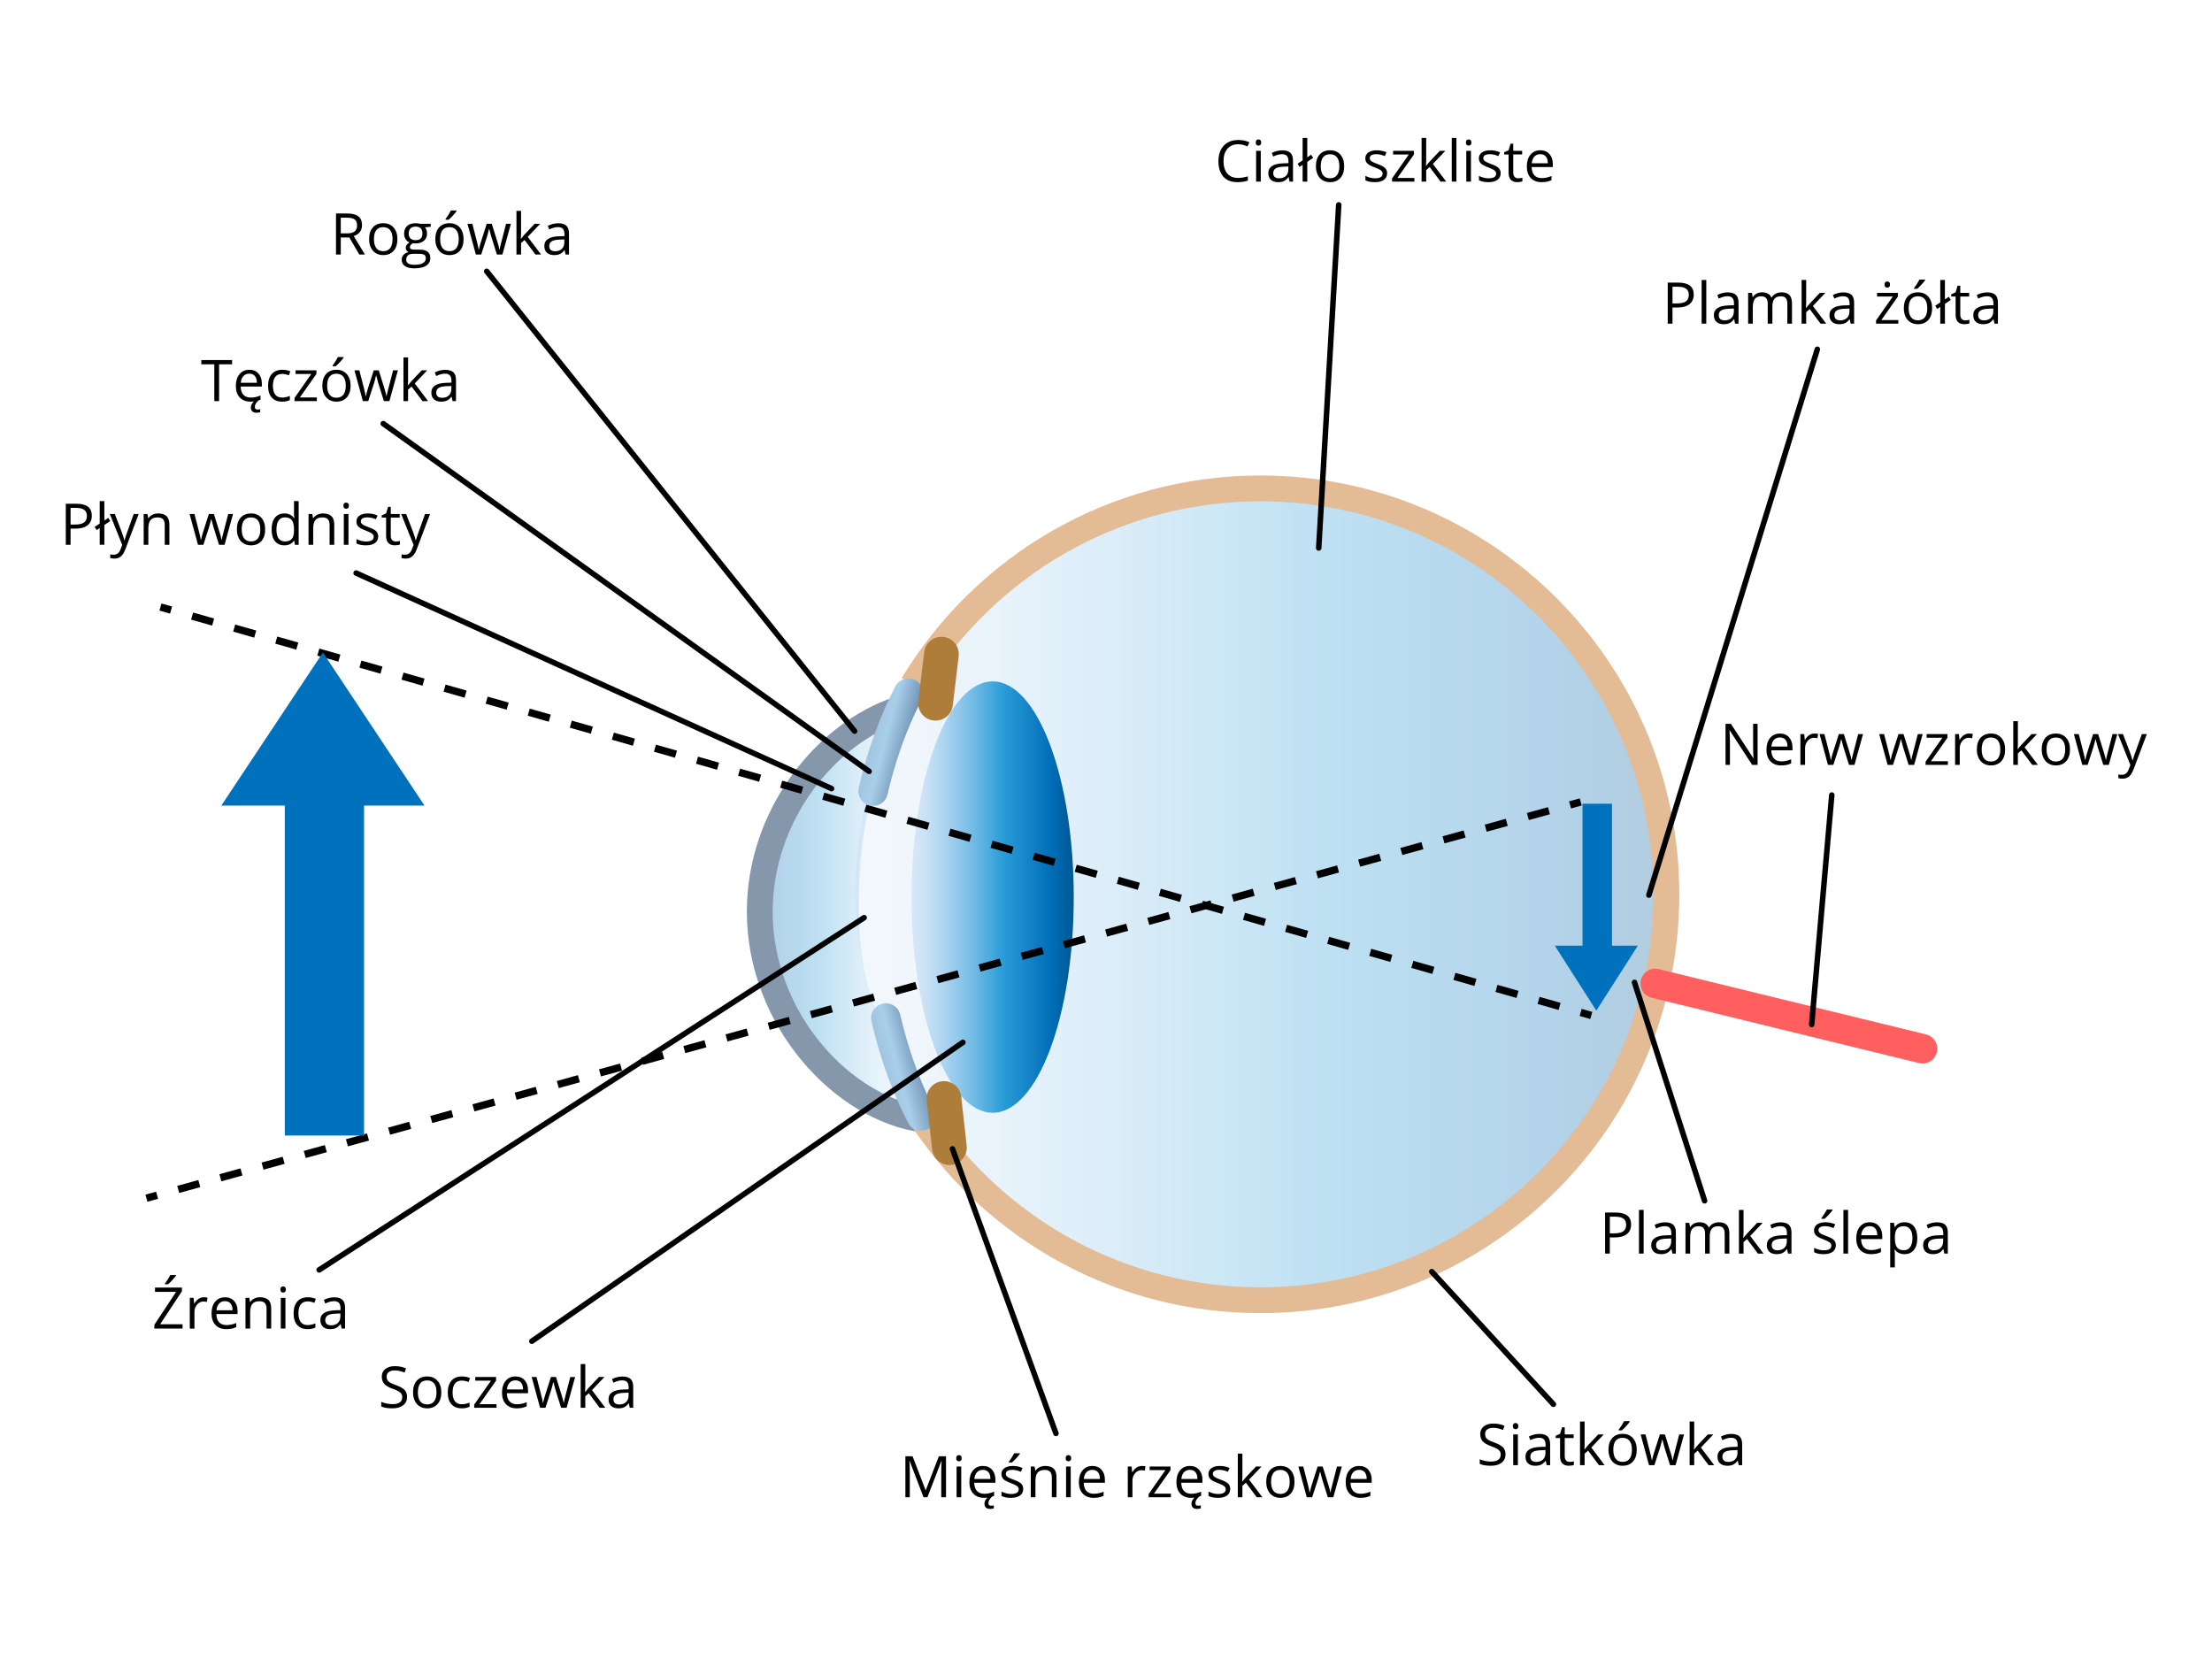 <?xml version="1.0" encoding="utf-8"?>
<!-- Generator: Adobe Illustrator 16.0.0, SVG Export Plug-In . SVG Version: 6.00 Build 0)  -->
<!DOCTYPE svg PUBLIC "-//W3C//DTD SVG 1.1//EN" "http://www.w3.org/Graphics/SVG/1.1/DTD/svg11.dtd">
<svg xmlns="http://www.w3.org/2000/svg" xmlns:xlink="http://www.w3.org/1999/xlink" version="1.1" id="Warstwa_1" x="0px" y="0px" viewBox="0 0 1200 900" enable-background="new 0 0 1200 900" xml:space="preserve">
<g id="tlo">
	<rect fill="#FFFFFF" width="1200" height="900"/>
</g>
<g id="Warstwa_1_2_">
	<g id="Warstwa_2">
		
			<linearGradient id="SVGID_1_" gradientUnits="userSpaceOnUse" x1="-72.804" y1="876.08" x2="368.5" y2="876.08" gradientTransform="matrix(1 0 0 -1 537 1359.5)">
			<stop offset="0" style="stop-color:#D8E7F8"/>
			<stop offset="0.064" style="stop-color:#CFE3F6"/>
			<stop offset="0.17" style="stop-color:#B5D8F1"/>
			<stop offset="0.305" style="stop-color:#8CC6EA"/>
			<stop offset="0.463" style="stop-color:#53AEDF"/>
			<stop offset="0.567" style="stop-color:#299CD7"/>
			<stop offset="0.865" style="stop-color:#006DB7"/>
			<stop offset="0.994" style="stop-color:#005894"/>
		</linearGradient>
		<circle opacity="0.3" fill="url(#SVGID_1_)" enable-background="new    " cx="684.848" cy="483.42" r="220.652"/>
		
			<linearGradient id="SVGID_2_" gradientUnits="userSpaceOnUse" x1="683.367" y1="867.08" x2="765.217" y2="867.08" gradientTransform="matrix(-1 0 0 -1 1174.912 1359.5)">
			<stop offset="0" style="stop-color:#D8E7F8"/>
			<stop offset="0.064" style="stop-color:#CFE3F6"/>
			<stop offset="0.17" style="stop-color:#B5D8F1"/>
			<stop offset="0.305" style="stop-color:#8CC6EA"/>
			<stop offset="0.463" style="stop-color:#53AEDF"/>
			<stop offset="0.567" style="stop-color:#299CD7"/>
			<stop offset="0.865" style="stop-color:#006DB7"/>
			<stop offset="0.994" style="stop-color:#005894"/>
		</linearGradient>
		<path opacity="0.3" fill="url(#SVGID_2_)" enable-background="new    " d="M409.695,492.115    c0,59.028,83.999,137.349,80.95,106.885c-3.982-39.854-24.793-47.854-24.793-106.885c0-59.029,14.287-79.349,24.793-106.884    C501.559,356.627,409.695,433.085,409.695,492.115z"/>
		<path fill="none" stroke="#8597AB" stroke-width="14" stroke-miterlimit="10" d="M501.021,607.411    c-43.629-5.884-88.859-54.186-88.859-112.896c0-52.547,36.229-96.754,75.116-109.678"/>
		
			<linearGradient id="SVGID_3_" gradientUnits="userSpaceOnUse" x1="-42.5" y1="872.84" x2="45.5" y2="872.84" gradientTransform="matrix(1 0 0 -1 537 1359.5)">
			<stop offset="0" style="stop-color:#D8E7F8"/>
			<stop offset="0.064" style="stop-color:#CFE3F6"/>
			<stop offset="0.17" style="stop-color:#B5D8F1"/>
			<stop offset="0.305" style="stop-color:#8CC6EA"/>
			<stop offset="0.463" style="stop-color:#53AEDF"/>
			<stop offset="0.567" style="stop-color:#299CD7"/>
			<stop offset="0.865" style="stop-color:#006DB7"/>
			<stop offset="0.994" style="stop-color:#005894"/>
		</linearGradient>
		<path fill="url(#SVGID_3_)" d="M582.5,486.669c0,64.617-19.699,117-44,117s-44-52.383-44-117c0-64.635,19.699-117.017,44-117.017    S582.5,422.036,582.5,486.669z"/>
		<path fill="none" stroke="#E3BB94" stroke-width="14" stroke-miterlimit="10" d="M495.19,371.442    c38.562-63.824,108.604-106.493,188.616-106.493c121.617,0,220.209,98.59,220.209,220.206s-98.592,220.208-220.209,220.208    c-76.015,0-143.028-38.514-182.604-97.088"/>
		
			<linearGradient id="SVGID_4_" gradientUnits="userSpaceOnUse" x1="68.874" y1="901.466" x2="90.141" y2="901.466" gradientTransform="matrix(0.968 -0.252 -0.252 -0.968 640.166 1471.312)">
			<stop offset="0.006" style="stop-color:#A1C4E0"/>
			<stop offset="0.36" style="stop-color:#A8CFEA"/>
			<stop offset="1" style="stop-color:#6E90B2"/>
		</linearGradient>
		<path fill="none" stroke="url(#SVGID_4_)" stroke-width="16" stroke-linecap="round" stroke-miterlimit="10" d="M499.732,605.42    c-6.051-11.653-11.398-25.007-15.621-39.521c-0.65-2.231-1.272-4.493-1.867-6.778c-0.596-2.29-1.154-4.572-1.676-6.844"/>
		
			<linearGradient id="SVGID_5_" gradientUnits="userSpaceOnUse" x1="-144.783" y1="108.492" x2="-123.315" y2="108.492" gradientTransform="matrix(0.968 0.252 -0.252 0.968 640.166 331.355)">
			<stop offset="0.006" style="stop-color:#A1C4E0"/>
			<stop offset="0.36" style="stop-color:#A8CFEA"/>
			<stop offset="1" style="stop-color:#6E90B2"/>
		</linearGradient>
		<path fill="none" stroke="url(#SVGID_5_)" stroke-width="16" stroke-linecap="round" stroke-miterlimit="10" d="M492.823,376.06    c-6.048,11.653-11.398,25.009-15.621,39.522c-0.65,2.23-1.272,4.492-1.867,6.778c-0.596,2.29-1.154,4.57-1.676,6.844"/>
		
			<line fill="none" stroke="#FF5F5F" stroke-width="16" stroke-linecap="round" stroke-miterlimit="10" x1="897.96" y1="533.509" x2="1042.968" y2="568.943"/>
		<g>
			<path fill="none" d="M377.052,354.772"/>
		</g>
		<path fill="#AF7D3A" d="M498.168,380.388c-0.622,5.165,3.062,9.857,8.229,10.479l0,0c5.164,0.622,9.856-3.062,10.479-8.229    l3.204-26.619c0.622-5.165-3.062-9.854-8.229-10.479l0,0c-5.165-0.622-9.854,3.062-10.479,8.227L498.168,380.388z"/>
		<path fill="#AF7D3A" d="M505.694,623.626c0.571,5.17,5.229,8.896,10.4,8.322l0,0c5.172-0.574,8.896-5.232,8.322-10.402    l-2.96-26.646c-0.575-5.172-5.231-8.896-10.402-8.321l0,0c-5.171,0.573-8.896,5.229-8.32,10.401L505.694,623.626z"/>
	</g>
	<g id="Warstwa_1_1_">
		<g id="Layer_3">
		</g>
		<g>
			<g>
				
					<line fill="none" stroke="#000000" stroke-width="4" stroke-miterlimit="10" x1="87.035" y1="329.31" x2="92.804" y2="330.957"/>
				
					<line fill="none" stroke="#000000" stroke-width="4" stroke-miterlimit="10" stroke-dasharray="11.869,11.869" x1="104.218" y1="334.215" x2="851.793" y2="547.606"/>
				
					<line fill="none" stroke="#000000" stroke-width="4" stroke-miterlimit="10" x1="857.5" y1="549.235" x2="863.27" y2="550.882"/>
			</g>
		</g>
		<g>
			<g>
				
					<line fill="none" stroke="#000000" stroke-width="4" stroke-miterlimit="10" x1="857.527" y1="435.042" x2="851.744" y2="436.64"/>
				
					<line fill="none" stroke="#000000" stroke-width="4" stroke-miterlimit="10" stroke-dasharray="11.869,11.869" x1="840.304" y1="439.801" x2="90.942" y2="646.837"/>
				
					<line fill="none" stroke="#000000" stroke-width="4" stroke-miterlimit="10" x1="85.222" y1="648.418" x2="79.439" y2="650.016"/>
			</g>
		</g>
		<g>
			<polygon fill="#0071BC" points="120.059,437.015 175.181,353.979 230.302,437.015    "/>
			<rect x="154.5" y="400.015" fill="#0071BC" width="43" height="216"/>
		</g>
		<g>
			<polygon fill="#0071BC" points="843.471,513.015 866,548.266 888.528,513.015    "/>
			<rect x="858.5" y="436.015" fill="#0071BC" width="16" height="92"/>
		</g>
		
			<line fill="none" stroke="#000000" stroke-width="3" stroke-linecap="round" stroke-miterlimit="10" x1="726.248" y1="111.15" x2="715.4" y2="297.278"/>
		
			<line fill="none" stroke="#000000" stroke-width="3" stroke-linecap="round" stroke-miterlimit="10" x1="985.888" y1="189.484" x2="894.512" y2="485.594"/>
		
			<line fill="none" stroke="#000000" stroke-width="3" stroke-linecap="round" stroke-miterlimit="10" x1="993.735" y1="431.31" x2="982.821" y2="555.78"/>
		
			<line fill="none" stroke="#000000" stroke-width="3" stroke-linecap="round" stroke-miterlimit="10" x1="924.729" y1="651.411" x2="886.708" y2="532.929"/>
		
			<line fill="none" stroke="#000000" stroke-width="3" stroke-linecap="round" stroke-miterlimit="10" x1="842.719" y1="761.82" x2="776.742" y2="689.859"/>
		
			<line fill="none" stroke="#000000" stroke-width="3" stroke-linecap="round" stroke-miterlimit="10" x1="572.839" y1="777.611" x2="516.715" y2="623.271"/>
		
			<line fill="none" stroke="#000000" stroke-width="3" stroke-linecap="round" stroke-miterlimit="10" x1="288.514" y1="727.606" x2="522.362" y2="565.472"/>
		
			<line fill="none" stroke="#000000" stroke-width="3" stroke-linecap="round" stroke-miterlimit="10" x1="173.132" y1="688.917" x2="468.789" y2="497.84"/>
		
			<line fill="none" stroke="#000000" stroke-width="3" stroke-linecap="round" stroke-miterlimit="10" x1="193.213" y1="310.884" x2="451.121" y2="427.808"/>
		
			<line fill="none" stroke="#000000" stroke-width="3" stroke-linecap="round" stroke-miterlimit="10" x1="207.918" y1="229.815" x2="471.483" y2="418.454"/>
		
			<line fill="none" stroke="#000000" stroke-width="3" stroke-linecap="round" stroke-miterlimit="10" x1="264.042" y1="147.189" x2="463.593" y2="396.629"/>
		<g>
			<g enable-background="new    ">
				<path d="M671.676,78.254c-2.443,0-4.377,0.814-5.793,2.443c-1.416,1.629-2.123,3.859-2.123,6.691      c0,2.913,0.684,5.164,2.047,6.753c1.365,1.588,3.312,2.383,5.842,2.383c1.553,0,3.321-0.279,5.312-0.838v2.269      c-1.543,0.579-3.445,0.868-5.709,0.868c-3.279,0-5.809-0.995-7.59-2.984c-1.781-1.989-2.672-4.816-2.672-8.48      c0-2.294,0.429-4.304,1.287-6.029c0.855-1.726,2.096-3.055,3.715-3.989c1.618-0.934,3.521-1.4,5.717-1.4      c2.334,0,4.375,0.427,6.12,1.279l-1.097,2.223C675.046,78.65,673.361,78.254,671.676,78.254z"/>
				<path d="M681.223,77.31c0-0.578,0.144-1.002,0.428-1.271c0.282-0.269,0.64-0.403,1.064-0.403c0.405,0,0.756,0.137,1.051,0.411      c0.293,0.274,0.441,0.695,0.441,1.264s-0.148,0.992-0.441,1.271C683.471,78.861,683.12,79,682.715,79      c-0.427,0-0.782-0.14-1.064-0.419C681.365,78.302,681.223,77.878,681.223,77.31z M683.963,98.519h-2.527V81.833h2.527V98.519z"/>
				<path d="M699.584,98.519l-0.502-2.375h-0.122c-0.833,1.045-1.662,1.753-2.489,2.124c-0.828,0.37-1.858,0.556-3.099,0.556      c-1.654,0-2.951-0.427-3.89-1.279c-0.939-0.853-1.408-2.065-1.408-3.639c0-3.37,2.692-5.136,8.084-5.299l2.832-0.091v-1.035      c0-1.31-0.281-2.276-0.847-2.9c-0.562-0.625-1.464-0.937-2.7-0.937c-1.393,0-2.967,0.426-4.723,1.279l-0.774-1.935      c0.82-0.446,1.724-0.796,2.7-1.05c0.98-0.254,1.962-0.381,2.947-0.381c1.988,0,3.463,0.441,4.422,1.324      c0.959,0.884,1.439,2.3,1.439,4.248v11.389L699.584,98.519L699.584,98.519z M693.875,96.738c1.572,0,2.809-0.432,3.707-1.294      c0.898-0.863,1.348-2.071,1.348-3.624v-1.507l-2.525,0.106c-2.012,0.071-3.459,0.383-4.35,0.937      c-0.888,0.553-1.332,1.413-1.332,2.58c0,0.914,0.277,1.609,0.83,2.086C692.105,96.5,692.88,96.738,693.875,96.738z"/>
				<path d="M709.191,85.365l2.086-1.432l1.096,1.705l-3.182,2.147v10.733h-2.527v-9.074l-1.675,1.096l-1.065-1.72l2.74-1.812      v-12.18h2.527V85.365z"/>
				<path d="M729.213,90.161c0,2.72-0.686,4.844-2.056,6.371c-1.37,1.528-3.265,2.292-5.681,2.292c-1.49,0-2.814-0.351-3.975-1.051      c-1.156-0.7-2.05-1.705-2.68-3.015c-0.629-1.31-0.943-2.842-0.943-4.598c0-2.721,0.68-4.839,2.04-6.356      c1.36-1.517,3.248-2.276,5.664-2.276c2.335,0,4.188,0.776,5.564,2.329C728.524,85.41,729.213,87.511,729.213,90.161z       M716.5,90.161c0,2.131,0.426,3.755,1.278,4.872c0.853,1.116,2.104,1.675,3.761,1.675s2.91-0.556,3.769-1.667      c0.857-1.112,1.286-2.738,1.286-4.88c0-2.122-0.429-3.732-1.286-4.834c-0.856-1.102-2.124-1.652-3.799-1.652      c-1.655,0-2.903,0.543-3.745,1.629C716.92,86.39,716.5,88.008,716.5,90.161z"/>
				<path d="M752.508,93.966c0,1.554-0.579,2.751-1.736,3.594c-1.154,0.843-2.779,1.264-4.87,1.264      c-2.214,0-3.938-0.351-5.179-1.051v-2.345c0.805,0.406,1.662,0.726,2.581,0.959c0.919,0.234,1.806,0.351,2.657,0.351      c1.318,0,2.334-0.211,3.045-0.632c0.71-0.421,1.065-1.063,1.065-1.926c0-0.649-0.282-1.205-0.847-1.668      c-0.562-0.461-1.66-1.007-3.297-1.637c-1.553-0.578-2.654-1.083-3.311-1.515c-0.655-0.431-1.145-0.921-1.463-1.469      c-0.318-0.549-0.479-1.203-0.479-1.965c0-1.359,0.553-2.433,1.659-3.22c1.106-0.786,2.624-1.18,4.552-1.18      c1.797,0,3.554,0.365,5.271,1.096l-0.898,2.056c-1.675-0.69-3.19-1.035-4.552-1.035c-1.198,0-2.104,0.188-2.711,0.563      c-0.608,0.375-0.913,0.893-0.913,1.553c0,0.446,0.114,0.827,0.343,1.142c0.229,0.315,0.597,0.614,1.104,0.898      c0.508,0.284,1.48,0.695,2.924,1.233c1.979,0.721,3.314,1.446,4.012,2.177C752.16,91.942,752.508,92.861,752.508,93.966z"/>
				<path d="M767.291,98.519h-12.104v-1.721l9.104-13.002h-8.541v-1.964h11.312v1.964l-8.982,12.759h9.211V98.519z"/>
				<path d="M773.701,89.978c0.436-0.619,1.102-1.432,1.994-2.437l5.391-5.709h2.998l-6.76,7.109l7.23,9.577h-3.061l-5.895-7.887      l-1.9,1.645v6.242h-2.497v-23.69h2.497v12.561c0,0.559-0.041,1.421-0.122,2.589H773.701L773.701,89.978z"/>
				<path d="M790.099,98.519h-2.525v-23.69h2.525V98.519z"/>
				<path d="M795.244,77.31c0-0.578,0.143-1.002,0.427-1.271s0.64-0.403,1.065-0.403c0.404,0,0.757,0.137,1.051,0.411      c0.295,0.274,0.441,0.695,0.441,1.264s-0.146,0.992-0.441,1.271c-0.294,0.279-0.646,0.419-1.051,0.419      c-0.428,0-0.781-0.14-1.065-0.419C795.387,78.303,795.244,77.878,795.244,77.31z M797.985,98.519h-2.527V81.833h2.527V98.519z"/>
				<path d="M814.109,93.966c0,1.554-0.579,2.751-1.736,3.594c-1.156,0.843-2.781,1.264-4.872,1.264      c-2.213,0-3.938-0.351-5.177-1.051v-2.345c0.803,0.406,1.662,0.726,2.581,0.959c0.919,0.234,1.804,0.351,2.655,0.351      c1.318,0,2.334-0.211,3.047-0.632c0.71-0.421,1.063-1.063,1.063-1.926c0-0.649-0.282-1.205-0.845-1.668      c-0.563-0.461-1.662-1.007-3.297-1.637c-1.555-0.578-2.656-1.083-3.312-1.515c-0.653-0.431-1.143-0.921-1.463-1.469      c-0.318-0.549-0.479-1.203-0.479-1.965c0-1.359,0.553-2.433,1.657-3.22c1.106-0.786,2.624-1.18,4.554-1.18      c1.797,0,3.553,0.365,5.269,1.096l-0.896,2.056c-1.677-0.69-3.192-1.035-4.554-1.035c-1.196,0-2.102,0.188-2.711,0.563      c-0.606,0.375-0.913,0.893-0.913,1.553c0,0.446,0.114,0.827,0.345,1.142c0.229,0.315,0.596,0.614,1.104,0.898      c0.508,0.284,1.482,0.695,2.924,1.233c1.979,0.721,3.316,1.446,4.014,2.177C813.762,91.942,814.109,92.861,814.109,93.966z"/>
				<path d="M823.609,96.738c0.445,0,0.878-0.033,1.295-0.099c0.416-0.066,0.745-0.135,0.986-0.206v1.934      c-0.271,0.132-0.677,0.241-1.21,0.327c-0.53,0.086-1.013,0.13-1.438,0.13c-3.229,0-4.842-1.7-4.842-5.101v-9.927h-2.393v-1.218      l2.393-1.051l1.064-3.562h1.461v3.867h4.842v1.964h-4.842v9.82c0,1.005,0.238,1.776,0.716,2.314      C822.123,96.468,822.777,96.738,823.609,96.738z"/>
				<path d="M836.277,98.824c-2.469,0-4.414-0.751-5.842-2.254c-1.426-1.502-2.139-3.588-2.139-6.257c0-2.69,0.662-4.827,1.986-6.41      c1.325-1.584,3.104-2.375,5.337-2.375c2.091,0,3.745,0.688,4.964,2.062c1.218,1.376,1.826,3.19,1.826,5.443v1.599h-11.494      c0.051,1.959,0.545,3.446,1.484,4.461c0.938,1.016,2.261,1.522,3.966,1.522c1.796,0,3.571-0.375,5.329-1.127v2.254      c-0.896,0.386-1.738,0.662-2.535,0.83C838.365,98.74,837.403,98.824,836.277,98.824z M835.592,83.644      c-1.34,0-2.408,0.437-3.205,1.31s-1.266,2.08-1.408,3.623h8.727c0-1.593-0.355-2.813-1.066-3.661S836.911,83.644,835.592,83.644      z"/>
			</g>
		</g>
		<g>
			<g enable-background="new    ">
				<path d="M918.848,159.806c0,2.253-0.77,3.986-2.307,5.199c-1.539,1.213-3.738,1.819-6.602,1.819h-2.618v8.755h-2.589v-22.26      h5.771C916.066,153.32,918.848,155.482,918.848,159.806z M907.321,164.602h2.329c2.295,0,3.953-0.37,4.979-1.111      c1.025-0.741,1.539-1.929,1.539-3.562c0-1.472-0.482-2.568-1.447-3.289c-0.965-0.721-2.467-1.081-4.506-1.081h-2.894V164.602z"/>
				<path d="M925.652,175.58h-2.527v-23.69h2.527V175.58z"/>
				<path d="M941.273,175.58l-0.502-2.375h-0.121c-0.833,1.045-1.662,1.753-2.49,2.124c-0.827,0.37-1.859,0.556-3.098,0.556      c-1.654,0-2.951-0.427-3.893-1.279s-1.408-2.065-1.408-3.639c0-3.37,2.695-5.136,8.084-5.299l2.832-0.091v-1.035      c0-1.31-0.279-2.276-0.844-2.9c-0.562-0.625-1.465-0.937-2.703-0.937c-1.391,0-2.964,0.426-4.72,1.279l-0.776-1.935      c0.822-0.446,1.725-0.796,2.702-1.05c0.979-0.254,1.962-0.381,2.946-0.381c1.988,0,3.463,0.441,4.423,1.324      c0.959,0.884,1.438,2.3,1.438,4.248v11.389L941.273,175.58L941.273,175.58z M935.564,173.798c1.571,0,2.809-0.432,3.707-1.294      c0.896-0.863,1.348-2.071,1.348-3.624v-1.507l-2.527,0.106c-2.01,0.071-3.459,0.383-4.347,0.937      c-0.888,0.553-1.332,1.413-1.332,2.58c0,0.914,0.276,1.609,0.829,2.086C933.796,173.56,934.57,173.798,935.564,173.798z"/>
				<path d="M969.623,175.58v-10.855c0-1.33-0.284-2.327-0.854-2.992c-0.567-0.664-1.451-0.997-2.648-0.997      c-1.573,0-2.735,0.452-3.486,1.355c-0.752,0.903-1.127,2.294-1.127,4.171v9.318h-2.527v-10.855c0-1.33-0.282-2.327-0.853-2.992      c-0.568-0.664-1.456-0.997-2.664-0.997c-1.583,0-2.743,0.475-3.479,1.424c-0.734,0.949-1.104,2.504-1.104,4.666v8.755h-2.527      v-16.687h2.057l0.412,2.283h0.119c0.479-0.812,1.15-1.446,2.02-1.903c0.868-0.456,1.84-0.685,2.916-0.685      c2.607,0,4.312,0.943,5.115,2.832h0.122c0.495-0.873,1.218-1.563,2.161-2.071c0.943-0.507,2.021-0.761,3.229-0.761      c1.889,0,3.301,0.484,4.24,1.454c0.938,0.969,1.406,2.52,1.406,4.651v10.886H969.623z"/>
				<path d="M979.855,167.039c0.436-0.619,1.101-1.432,1.992-2.437l5.392-5.709h2.999l-6.76,7.109l7.23,9.577h-3.061l-5.895-7.887      l-1.902,1.645v6.242h-2.496v-23.69h2.496v12.561c0,0.559-0.041,1.421-0.121,2.589H979.855z"/>
				<path d="M1003.986,175.58l-0.502-2.375h-0.121c-0.833,1.045-1.662,1.753-2.49,2.124c-0.827,0.37-1.859,0.556-3.098,0.556      c-1.654,0-2.951-0.427-3.893-1.279c-0.938-0.852-1.406-2.065-1.406-3.639c0-3.37,2.693-5.136,8.084-5.299l2.83-0.091v-1.035      c0-1.31-0.279-2.276-0.844-2.9c-0.562-0.625-1.465-0.937-2.703-0.937c-1.391,0-2.964,0.426-4.72,1.279l-0.776-1.935      c0.822-0.446,1.725-0.796,2.702-1.05c0.979-0.254,1.962-0.381,2.946-0.381c1.989,0,3.463,0.441,4.423,1.324      c0.959,0.884,1.438,2.3,1.438,4.248v11.389L1003.986,175.58L1003.986,175.58z M998.277,173.798c1.571,0,2.809-0.432,3.707-1.294      c0.896-0.863,1.348-2.071,1.348-3.624v-1.507l-2.527,0.106c-2.01,0.071-3.459,0.383-4.347,0.937      c-0.888,0.553-1.332,1.413-1.332,2.58c0,0.914,0.276,1.609,0.829,2.086C996.509,173.56,997.283,173.798,998.277,173.798z"/>
				<path d="M1029.84,175.58h-12.104v-1.721l9.104-13.002h-8.541v-1.964h11.312v1.964l-8.983,12.759h9.212V175.58z       M1022.349,154.371c0-0.578,0.144-1.002,0.429-1.271c0.281-0.269,0.639-0.403,1.063-0.403c0.405,0,0.756,0.137,1.05,0.411      c0.295,0.274,0.441,0.695,0.441,1.264c0,0.569-0.146,0.992-0.441,1.271c-0.294,0.279-0.645,0.419-1.05,0.419      c-0.427,0-0.782-0.14-1.063-0.419C1022.49,155.363,1022.349,154.939,1022.349,154.371z"/>
				<path d="M1048.156,167.221c0,2.72-0.688,4.844-2.059,6.371c-1.367,1.528-3.263,2.292-5.679,2.292      c-1.491,0-2.815-0.351-3.974-1.051s-2.053-1.705-2.682-3.015s-0.941-2.842-0.941-4.598c0-2.721,0.68-4.839,2.039-6.354      c1.359-1.518,3.248-2.276,5.662-2.276c2.337,0,4.189,0.776,5.564,2.329C1047.468,162.47,1048.156,164.572,1048.156,167.221z       M1035.442,167.221c0,2.131,0.427,3.755,1.276,4.872c0.854,1.116,2.107,1.675,3.764,1.675c1.653,0,2.908-0.556,3.768-1.667      c0.857-1.112,1.287-2.738,1.287-4.88c0-2.122-0.432-3.73-1.287-4.834c-0.857-1.102-2.123-1.652-3.799-1.652      c-1.654,0-2.902,0.543-3.745,1.629C1035.863,163.451,1035.442,165.069,1035.442,167.221z M1038.365,156.304      c0.488-0.629,1.013-1.391,1.576-2.283c0.562-0.894,1.008-1.67,1.332-2.33h3.076v0.32c-0.447,0.659-1.111,1.472-1.995,2.438      c-0.885,0.965-1.649,1.711-2.301,2.238h-1.688V156.304L1038.365,156.304z"/>
				<path d="M1055.113,162.425l2.086-1.432l1.096,1.705l-3.182,2.146v10.733h-2.527v-9.074l-1.675,1.096l-1.065-1.72l2.74-1.812      v-12.18h2.527V162.425z"/>
				<path d="M1066.121,173.798c0.447,0,0.878-0.033,1.295-0.099c0.416-0.066,0.745-0.135,0.988-0.206v1.934      c-0.273,0.132-0.678,0.241-1.21,0.327s-1.013,0.13-1.438,0.13c-3.229,0-4.842-1.7-4.842-5.101v-9.927h-2.391v-1.218l2.391-1.051      l1.066-3.562h1.461v3.867h4.842v1.964h-4.842v9.82c0,1.005,0.238,1.776,0.716,2.314      C1064.635,173.528,1065.289,173.798,1066.121,173.798z"/>
				<path d="M1082.001,175.58l-0.503-2.375h-0.121c-0.832,1.045-1.662,1.753-2.489,2.124c-0.827,0.37-1.858,0.556-3.099,0.556      c-1.654,0-2.951-0.427-3.891-1.279c-0.938-0.853-1.408-2.065-1.408-3.639c0-3.37,2.693-5.136,8.085-5.299l2.832-0.091v-1.035      c0-1.31-0.282-2.276-0.845-2.9c-0.563-0.625-1.467-0.937-2.703-0.937c-1.393,0-2.963,0.426-4.721,1.279l-0.775-1.935      c0.822-0.446,1.723-0.796,2.703-1.05c0.979-0.254,1.961-0.381,2.943-0.381c1.99,0,3.464,0.441,4.424,1.324      c0.959,0.884,1.438,2.3,1.438,4.248v11.389L1082.001,175.58L1082.001,175.58z M1076.291,173.798      c1.574,0,2.811-0.432,3.708-1.294c0.897-0.863,1.347-2.071,1.347-3.624v-1.507l-2.525,0.106      c-2.012,0.071-3.458,0.383-4.348,0.937c-0.889,0.553-1.332,1.413-1.332,2.58c0,0.914,0.275,1.609,0.829,2.086      C1074.523,173.56,1075.297,173.798,1076.291,173.798z"/>
			</g>
		</g>
		<g>
			<g enable-background="new    ">
				<path d="M953.479,414.936h-2.951l-12.166-18.682h-0.121c0.162,2.192,0.244,4.202,0.244,6.029v12.65h-2.393v-22.26h2.923      l12.136,18.605h0.121c-0.021-0.273-0.064-1.154-0.137-2.644c-0.072-1.484-0.098-2.55-0.076-3.188v-12.774h2.42V414.936      L953.479,414.936z"/>
				<path d="M966.268,415.241c-2.466,0-4.412-0.751-5.838-2.254c-1.427-1.502-2.14-3.588-2.14-6.257c0-2.69,0.662-4.827,1.987-6.41      c1.322-1.584,3.104-2.375,5.336-2.375c2.091,0,3.746,0.688,4.963,2.062c1.219,1.376,1.828,3.19,1.828,5.443v1.599h-11.496      c0.051,1.959,0.546,3.446,1.484,4.461c0.938,1.018,2.262,1.522,3.967,1.522c1.797,0,3.57-0.375,5.328-1.127v2.254      c-0.895,0.386-1.738,0.662-2.534,0.83C968.355,415.157,967.395,415.241,966.268,415.241z M965.583,400.061      c-1.34,0-2.408,0.438-3.205,1.312s-1.267,2.08-1.408,3.623h8.726c0-1.593-0.355-2.813-1.065-3.661      S966.902,400.061,965.583,400.061z"/>
				<path d="M984.325,397.945c0.741,0,1.405,0.061,1.994,0.183l-0.353,2.345c-0.688-0.15-1.299-0.229-1.824-0.229      c-1.352,0-2.507,0.548-3.466,1.645c-0.96,1.098-1.438,2.461-1.438,4.098v8.952h-2.527V398.25h2.086l0.289,3.091h0.121      c0.619-1.087,1.365-1.924,2.238-2.513S983.279,397.945,984.325,397.945z"/>
				<path d="M1003.067,414.936l-3.062-9.788c-0.191-0.601-0.554-1.96-1.082-4.08h-0.121c-0.404,1.774-0.762,3.146-1.064,4.108      l-3.151,9.76h-2.923l-4.553-16.687h2.647c1.075,4.191,1.896,7.384,2.459,9.576c0.563,2.19,0.888,3.67,0.968,4.431h0.123      c0.109-0.578,0.291-1.327,0.539-2.246c0.25-0.918,0.465-1.646,0.646-2.185l3.061-9.576h2.74l2.984,9.576      c0.566,1.746,0.953,3.213,1.154,4.398h0.123c0.039-0.363,0.148-0.929,0.326-1.688s1.236-4.856,3.176-12.286h2.617l-4.611,16.687      H1003.067L1003.067,414.936z"/>
				<path d="M1035.422,414.936l-3.061-9.788c-0.193-0.601-0.555-1.96-1.081-4.08h-0.122c-0.406,1.774-0.762,3.146-1.065,4.108      l-3.149,9.76h-2.926l-4.553-16.687h2.65c1.074,4.191,1.895,7.384,2.459,9.576c0.562,2.19,0.885,3.67,0.967,4.431h0.121      c0.111-0.578,0.291-1.327,0.541-2.246c0.248-0.918,0.464-1.646,0.646-2.185l3.062-9.576h2.74l2.982,9.576      c0.568,1.746,0.954,3.213,1.157,4.398h0.122c0.04-0.363,0.148-0.929,0.326-1.688c0.178-0.761,1.234-4.856,3.176-12.286h2.618      l-4.613,16.687H1035.422L1035.422,414.936z"/>
				<path d="M1056.721,414.936h-12.104v-1.721l9.104-13.002h-8.541v-1.964h11.312v1.964l-8.982,12.759h9.211V414.936z"/>
				<path d="M1068.247,397.945c0.741,0,1.405,0.061,1.994,0.183l-0.353,2.345c-0.688-0.15-1.299-0.229-1.824-0.229      c-1.352,0-2.507,0.548-3.466,1.645c-0.96,1.098-1.438,2.461-1.438,4.098v8.952h-2.527V398.25h2.086l0.289,3.091h0.121      c0.619-1.087,1.365-1.924,2.238-2.513S1067.201,397.945,1068.247,397.945z"/>
				<path d="M1087.766,406.578c0,2.72-0.686,4.844-2.055,6.371c-1.371,1.526-3.264,2.292-5.68,2.292      c-1.492,0-2.816-0.353-3.976-1.051c-1.157-0.7-2.05-1.705-2.68-3.017c-0.63-1.31-0.944-2.842-0.944-4.598      c0-2.721,0.682-4.839,2.041-6.356s3.248-2.274,5.664-2.274c2.334,0,4.188,0.774,5.564,2.329      C1087.078,401.827,1087.766,403.928,1087.766,406.578z M1075.053,406.578c0,2.131,0.426,3.755,1.279,4.872      c0.852,1.116,2.105,1.675,3.76,1.675c1.655,0,2.911-0.556,3.771-1.667c0.855-1.112,1.285-2.738,1.285-4.88      c0-2.122-0.43-3.732-1.285-4.834c-0.858-1.104-2.125-1.652-3.799-1.652c-1.655,0-2.904,0.543-3.746,1.629      C1075.474,402.807,1075.053,404.425,1075.053,406.578z"/>
				<path d="M1094.693,406.395c0.436-0.617,1.102-1.432,1.994-2.437l5.391-5.709h2.998l-6.76,7.109l7.23,9.575h-3.061l-5.895-7.887      l-1.9,1.646v6.24h-2.497v-23.688h2.497v12.561c0,0.561-0.041,1.421-0.122,2.589H1094.693L1094.693,406.395z"/>
				<path d="M1122.967,406.578c0,2.72-0.686,4.844-2.056,6.371c-1.37,1.526-3.263,2.292-5.679,2.292      c-1.492,0-2.816-0.353-3.977-1.051c-1.154-0.7-2.05-1.705-2.68-3.017c-0.629-1.31-0.943-2.842-0.943-4.598      c0-2.721,0.682-4.839,2.04-6.356c1.36-1.517,3.248-2.274,5.664-2.274c2.335,0,4.188,0.774,5.564,2.329      C1122.278,401.827,1122.967,403.928,1122.967,406.578z M1110.254,406.578c0,2.131,0.426,3.755,1.278,4.872      c0.853,1.116,2.104,1.675,3.761,1.675s2.91-0.556,3.77-1.667c0.856-1.112,1.285-2.738,1.285-4.88      c0-2.122-0.429-3.732-1.285-4.834c-0.857-1.104-2.125-1.652-3.8-1.652c-1.653,0-2.901,0.543-3.745,1.629      S1110.254,404.425,1110.254,406.578z"/>
				<path d="M1141.023,414.936l-3.062-9.788c-0.192-0.601-0.554-1.96-1.081-4.08h-0.122c-0.405,1.774-0.761,3.146-1.063,4.108      l-3.152,9.76h-2.923l-4.552-16.687h2.646c1.076,4.191,1.896,7.384,2.459,9.576c0.563,2.19,0.886,3.67,0.967,4.431h0.122      c0.112-0.578,0.292-1.327,0.54-2.246c0.249-0.918,0.465-1.646,0.647-2.185l3.061-9.576h2.74l2.984,9.576      c0.566,1.746,0.952,3.213,1.155,4.398h0.121c0.041-0.363,0.15-0.929,0.328-1.688s1.235-4.856,3.174-12.286h2.619l-4.613,16.687      H1141.023L1141.023,414.936z"/>
				<path d="M1149.002,398.25h2.711l3.653,9.516c0.802,2.172,1.3,3.74,1.491,4.704h0.121c0.133-0.518,0.408-1.4,0.83-2.654      c0.42-1.256,1.799-5.108,4.135-11.563h2.711l-7.172,19.001c-0.713,1.878-1.541,3.21-2.489,3.996      c-0.949,0.787-2.114,1.181-3.494,1.181c-0.771,0-1.532-0.087-2.284-0.259v-2.024c0.559,0.121,1.183,0.184,1.873,0.184      c1.736,0,2.975-0.975,3.715-2.923l0.93-2.375L1149.002,398.25z"/>
			</g>
		</g>
		<g>
			<g enable-background="new    ">
				<path d="M884.855,664.291c0,2.253-0.771,3.986-2.309,5.199c-1.537,1.213-3.736,1.817-6.6,1.817h-2.619v8.757h-2.588v-22.262      h5.77C882.074,657.805,884.855,659.967,884.855,664.291z M873.33,669.087h2.33c2.293,0,3.953-0.37,4.979-1.111      c1.026-0.739,1.537-1.929,1.537-3.562c0-1.472-0.48-2.568-1.445-3.289s-2.467-1.081-4.508-1.081h-2.893V669.087z"/>
				<path d="M891.662,680.064h-2.527v-23.69h2.527V680.064z"/>
				<path d="M907.283,680.064l-0.503-2.375h-0.122c-0.832,1.045-1.662,1.753-2.488,2.124c-0.828,0.368-1.861,0.556-3.1,0.556      c-1.654,0-2.951-0.427-3.892-1.279c-0.938-0.852-1.407-2.063-1.407-3.639c0-3.37,2.693-5.136,8.086-5.299l2.832-0.091v-1.035      c0-1.312-0.282-2.276-0.848-2.9c-0.562-0.625-1.464-0.937-2.702-0.937c-1.391,0-2.964,0.426-4.72,1.277l-0.775-1.935      c0.82-0.446,1.724-0.796,2.701-1.05c0.979-0.254,1.963-0.381,2.946-0.381c1.989,0,3.464,0.439,4.423,1.322      c0.959,0.886,1.439,2.302,1.439,4.248v11.391L907.283,680.064L907.283,680.064z M901.573,678.283      c1.573,0,2.81-0.434,3.708-1.294c0.896-0.863,1.347-2.071,1.347-3.624v-1.507l-2.526,0.104      c-2.011,0.071-3.459,0.383-4.348,0.938c-0.889,0.553-1.332,1.413-1.332,2.579c0,0.913,0.276,1.608,0.83,2.087      C899.805,678.045,900.578,678.283,901.573,678.283z"/>
				<path d="M935.632,680.064v-10.855c0-1.33-0.284-2.327-0.853-2.992c-0.568-0.664-1.451-0.997-2.648-0.997      c-1.574,0-2.736,0.452-3.486,1.355c-0.752,0.901-1.127,2.294-1.127,4.171v9.318h-2.525v-10.855c0-1.33-0.285-2.327-0.854-2.992      c-0.566-0.664-1.457-0.997-2.664-0.997c-1.584,0-2.741,0.477-3.479,1.425c-0.736,0.948-1.104,2.505-1.104,4.666v8.756h-2.525      v-16.688h2.056l0.41,2.283h0.123c0.477-0.812,1.146-1.446,2.017-1.903c0.868-0.456,1.84-0.685,2.916-0.685      c2.608,0,4.313,0.941,5.115,2.832h0.122c0.497-0.873,1.218-1.563,2.162-2.071c0.942-0.507,2.02-0.761,3.228-0.761      c1.89,0,3.303,0.482,4.24,1.454c0.938,0.969,1.408,2.52,1.408,4.649v10.888H935.632L935.632,680.064z"/>
				<path d="M945.863,671.523c0.437-0.619,1.102-1.434,1.994-2.438l5.391-5.709h2.999l-6.76,7.109l7.229,9.577h-3.06l-5.895-7.889      l-1.901,1.646v6.242h-2.496v-23.69h2.496v12.561c0,0.561-0.041,1.423-0.121,2.591H945.863L945.863,671.523z"/>
				<path d="M969.996,680.064l-0.503-2.375h-0.122c-0.832,1.045-1.662,1.753-2.488,2.124c-0.828,0.368-1.861,0.556-3.1,0.556      c-1.654,0-2.951-0.427-3.891-1.279c-0.938-0.852-1.407-2.063-1.407-3.639c0-3.37,2.692-5.136,8.085-5.299l2.832-0.091v-1.035      c0-1.312-0.282-2.276-0.848-2.9c-0.562-0.625-1.464-0.937-2.701-0.937c-1.392,0-2.965,0.426-4.721,1.277l-0.775-1.935      c0.82-0.446,1.724-0.796,2.703-1.05c0.979-0.254,1.961-0.381,2.944-0.381c1.989,0,3.464,0.439,4.423,1.322      c0.959,0.886,1.439,2.302,1.439,4.248v11.391L969.996,680.064L969.996,680.064z M964.286,678.283      c1.573,0,2.81-0.434,3.708-1.294c0.898-0.863,1.347-2.071,1.347-3.624v-1.507l-2.526,0.104      c-2.011,0.071-3.459,0.383-4.348,0.938c-0.889,0.553-1.332,1.413-1.332,2.579c0,0.913,0.276,1.608,0.83,2.087      C962.518,678.045,963.291,678.283,964.286,678.283z"/>
				<path d="M995.939,675.512c0,1.556-0.578,2.751-1.736,3.596c-1.156,0.843-2.78,1.264-4.871,1.264      c-2.213,0-3.938-0.353-5.177-1.051v-2.347c0.802,0.406,1.661,0.728,2.581,0.959c0.918,0.234,1.804,0.353,2.656,0.353      c1.317,0,2.334-0.211,3.045-0.632c0.711-0.423,1.064-1.063,1.064-1.928c0-0.647-0.282-1.205-0.846-1.668      c-0.562-0.461-1.662-1.007-3.296-1.637c-1.556-0.578-2.657-1.083-3.312-1.515c-0.653-0.433-1.143-0.923-1.462-1.471      c-0.318-0.549-0.479-1.202-0.479-1.965c0-1.357,0.554-2.433,1.659-3.22c1.105-0.786,2.623-1.18,4.554-1.18      c1.797,0,3.553,0.363,5.269,1.096l-0.897,2.056c-1.677-0.688-3.192-1.034-4.554-1.034c-1.196,0-2.102,0.188-2.71,0.562      c-0.606,0.375-0.913,0.893-0.913,1.553c0,0.446,0.113,0.827,0.343,1.144c0.229,0.313,0.597,0.612,1.104,0.896      s1.481,0.695,2.924,1.233c1.979,0.721,3.316,1.444,4.013,2.177C995.592,673.487,995.939,674.406,995.939,675.512z       M988.145,660.789c0.486-0.629,1.014-1.391,1.576-2.283c0.562-0.894,1.006-1.67,1.332-2.33h3.075v0.32      c-0.446,0.659-1.112,1.472-1.995,2.436c-0.883,0.965-1.646,1.711-2.299,2.238h-1.689V660.789z"/>
				<path d="M1002.578,680.064h-2.527v-23.69h2.527V680.064z"/>
				<path d="M1014.986,680.369c-2.467,0-4.413-0.751-5.84-2.254c-1.428-1.502-2.141-3.588-2.141-6.257      c0-2.69,0.662-4.827,1.987-6.41c1.325-1.584,3.104-2.375,5.337-2.375c2.09,0,3.745,0.688,4.963,2.062      c1.219,1.376,1.827,3.19,1.827,5.443v1.599h-11.495c0.051,1.959,0.545,3.446,1.484,4.461c0.938,1.018,2.262,1.522,3.967,1.522      c1.796,0,3.572-0.375,5.328-1.127v2.254c-0.895,0.386-1.738,0.662-2.535,0.83      C1017.074,680.285,1016.113,680.369,1014.986,680.369z M1014.301,665.189c-1.34,0-2.408,0.437-3.205,1.31      s-1.266,2.08-1.408,3.623h8.727c0-1.593-0.355-2.813-1.066-3.661S1015.621,665.189,1014.301,665.189z"/>
				<path d="M1033.195,680.369c-1.086,0-2.078-0.201-2.979-0.604c-0.898-0.399-1.65-1.018-2.261-1.85h-0.185      c0.121,0.975,0.185,1.896,0.185,2.771v6.865h-2.527v-24.178h2.058l0.35,2.283h0.122c0.649-0.913,1.405-1.573,2.269-1.979      c0.863-0.403,1.854-0.606,2.971-0.606c2.213,0,3.921,0.756,5.123,2.269c1.201,1.515,1.805,3.636,1.805,6.364      c0,2.74-0.611,4.869-1.834,6.387C1037.064,679.61,1035.367,680.369,1033.195,680.369z M1032.83,665.22      c-1.705,0-2.938,0.474-3.699,1.416c-0.762,0.944-1.152,2.446-1.173,4.507v0.563c0,2.345,0.391,4.021,1.173,5.031      c0.781,1.011,2.035,1.516,3.76,1.516c1.441,0,2.57-0.584,3.391-1.751c0.814-1.167,1.225-2.776,1.225-4.826      c0-2.081-0.408-3.678-1.225-4.789C1035.461,665.775,1034.312,665.22,1032.83,665.22z"/>
				<path d="M1054.801,680.064l-0.503-2.375h-0.122c-0.832,1.045-1.662,1.753-2.488,2.124c-0.826,0.368-1.859,0.556-3.1,0.556      c-1.654,0-2.951-0.427-3.89-1.279c-0.939-0.852-1.408-2.063-1.408-3.639c0-3.37,2.694-5.136,8.085-5.299l2.832-0.091v-1.035      c0-1.312-0.282-2.276-0.846-2.9c-0.562-0.625-1.464-0.937-2.702-0.937c-1.392,0-2.964,0.426-4.72,1.277l-0.777-1.935      c0.822-0.446,1.724-0.796,2.703-1.05c0.979-0.254,1.961-0.381,2.946-0.381c1.987,0,3.464,0.439,4.423,1.322      c0.959,0.886,1.438,2.302,1.438,4.248v11.391L1054.801,680.064L1054.801,680.064z M1049.091,678.283      c1.573,0,2.812-0.434,3.708-1.294c0.898-0.863,1.348-2.071,1.348-3.624v-1.507l-2.526,0.104      c-2.01,0.071-3.458,0.383-4.349,0.938c-0.889,0.553-1.332,1.413-1.332,2.579c0,0.913,0.276,1.608,0.83,2.087      C1047.322,678.045,1048.096,678.283,1049.091,678.283z"/>
			</g>
		</g>
		<g>
			<g enable-background="new    ">
				<path d="M816.749,788.936c0,1.959-0.71,3.486-2.132,4.583c-1.421,1.099-3.352,1.646-5.785,1.646c-2.639,0-4.67-0.34-6.09-1.021      v-2.495c0.913,0.386,1.908,0.688,2.982,0.912c1.075,0.226,2.143,0.336,3.197,0.336c1.727,0,3.023-0.326,3.896-0.981      c0.873-0.654,1.311-1.565,1.311-2.732c0-0.771-0.155-1.401-0.465-1.896c-0.311-0.494-0.828-0.946-1.553-1.363      c-0.729-0.416-1.83-0.888-3.312-1.416c-2.068-0.74-3.549-1.618-4.438-2.634c-0.891-1.015-1.332-2.339-1.332-3.974      c0-1.717,0.645-3.08,1.934-4.098c1.289-1.015,2.994-1.521,5.115-1.521c2.213,0,4.248,0.406,6.104,1.218l-0.807,2.254      c-1.838-0.771-3.623-1.156-5.359-1.156c-1.369,0-2.439,0.294-3.213,0.884c-0.771,0.589-1.154,1.404-1.154,2.45      c0,0.771,0.142,1.402,0.426,1.896s0.764,0.944,1.438,1.354c0.675,0.41,1.707,0.864,3.1,1.361      c2.334,0.832,3.939,1.728,4.816,2.68C816.311,786.175,816.749,787.413,816.749,788.936z"/>
				<path d="M820.707,773.649c0-0.578,0.143-1.003,0.427-1.271c0.284-0.268,0.642-0.403,1.065-0.403      c0.406,0,0.757,0.139,1.051,0.411c0.295,0.274,0.441,0.695,0.441,1.266c0,0.567-0.146,0.99-0.441,1.271      c-0.294,0.279-0.645,0.419-1.051,0.419c-0.426,0-0.781-0.14-1.065-0.419S820.707,774.218,820.707,773.649z M823.448,794.858      h-2.527V778.17h2.527V794.858z"/>
				<path d="M839.069,794.858l-0.503-2.375h-0.121c-0.832,1.045-1.662,1.753-2.489,2.124c-0.827,0.368-1.86,0.556-3.099,0.556      c-1.654,0-2.951-0.427-3.893-1.279c-0.938-0.853-1.408-2.063-1.408-3.639c0-3.37,2.695-5.136,8.085-5.299l2.832-0.091v-1.035      c0-1.312-0.28-2.276-0.845-2.9c-0.562-0.625-1.465-0.937-2.703-0.937c-1.391,0-2.963,0.426-4.719,1.277l-0.777-1.935      c0.822-0.446,1.725-0.796,2.703-1.05c0.979-0.254,1.961-0.381,2.945-0.381c1.99,0,3.464,0.439,4.424,1.322      c0.959,0.884,1.438,2.3,1.438,4.248v11.391L839.069,794.858L839.069,794.858z M833.359,793.077c1.572,0,2.81-0.433,3.708-1.294      c0.896-0.863,1.347-2.071,1.347-3.624v-1.507l-2.527,0.104c-2.01,0.071-3.458,0.383-4.346,0.938      c-0.889,0.553-1.332,1.413-1.332,2.58c0,0.914,0.275,1.607,0.829,2.086C831.592,792.839,832.365,793.077,833.359,793.077z"/>
				<path d="M851.539,793.077c0.446,0,0.877-0.033,1.294-0.099c0.416-0.066,0.745-0.137,0.989-0.206v1.934      c-0.273,0.132-0.678,0.241-1.211,0.327c-0.532,0.086-1.014,0.13-1.438,0.13c-3.229,0-4.842-1.7-4.842-5.101v-9.929h-2.391      v-1.218l2.391-1.051l1.065-3.562h1.462v3.867h4.842v1.964h-4.842v9.82c0,1.005,0.236,1.776,0.715,2.313      C850.052,792.809,850.706,793.077,851.539,793.077z"/>
				<path d="M859.654,786.317c0.436-0.619,1.102-1.434,1.994-2.438l5.391-5.709h2.998l-6.76,7.109l7.23,9.577h-3.061l-5.895-7.889      l-1.9,1.646v6.242h-2.497v-23.69h2.497v12.562c0,0.559-0.041,1.421-0.122,2.589H859.654L859.654,786.317z"/>
				<path d="M887.928,786.5c0,2.72-0.686,4.844-2.056,6.371c-1.37,1.528-3.263,2.292-5.679,2.292c-1.492,0-2.816-0.353-3.977-1.051      c-1.155-0.7-2.05-1.705-2.68-3.017c-0.629-1.31-0.943-2.842-0.943-4.598c0-2.721,0.682-4.839,2.04-6.356      c1.36-1.517,3.248-2.274,5.664-2.274c2.335,0,4.188,0.774,5.564,2.329C887.239,781.749,887.928,783.851,887.928,786.5z       M875.215,786.5c0,2.131,0.426,3.755,1.278,4.872c0.853,1.116,2.106,1.675,3.761,1.675c1.655,0,2.91-0.556,3.771-1.667      c0.855-1.112,1.284-2.738,1.284-4.88c0-2.122-0.429-3.732-1.284-4.834c-0.858-1.102-2.125-1.652-3.8-1.652      c-1.654,0-2.902,0.543-3.746,1.629S875.215,784.348,875.215,786.5z M878.138,775.583c0.487-0.629,1.015-1.391,1.575-2.283      c0.564-0.894,1.008-1.67,1.333-2.33h3.075v0.32c-0.447,0.659-1.111,1.472-1.994,2.436c-0.883,0.967-1.65,1.711-2.299,2.238      h-1.69V775.583z"/>
				<path d="M905.984,794.858l-3.062-9.79c-0.191-0.601-0.553-1.959-1.08-4.08h-0.123c-0.404,1.774-0.761,3.146-1.062,4.108      l-3.152,9.762h-2.924l-4.552-16.688h2.647c1.076,4.191,1.896,7.384,2.459,9.576c0.563,2.191,0.887,3.67,0.969,4.431h0.119      c0.112-0.578,0.292-1.327,0.541-2.246c0.248-0.918,0.467-1.646,0.646-2.185l3.061-9.576h2.74l2.984,9.576      c0.566,1.746,0.953,3.213,1.156,4.4h0.121c0.041-0.365,0.15-0.931,0.327-1.69c0.179-0.761,1.235-4.856,3.175-12.286h2.619      l-4.613,16.688H905.984L905.984,794.858z"/>
				<path d="M919.109,786.317c0.436-0.619,1.101-1.434,1.994-2.438l5.39-5.709h2.999l-6.76,7.109l7.23,9.577h-3.061l-5.895-7.889      l-1.9,1.646v6.242h-2.498v-23.69h2.498v12.562c0,0.559-0.041,1.421-0.123,2.589H919.109L919.109,786.317z"/>
				<path d="M943.24,794.858l-0.502-2.375h-0.121c-0.833,1.045-1.662,1.753-2.49,2.124c-0.827,0.368-1.859,0.556-3.098,0.556      c-1.654,0-2.951-0.427-3.893-1.279c-0.938-0.852-1.406-2.063-1.406-3.639c0-3.37,2.693-5.136,8.084-5.299l2.832-0.091v-1.035      c0-1.312-0.281-2.276-0.846-2.9c-0.562-0.625-1.465-0.937-2.703-0.937c-1.391,0-2.964,0.426-4.72,1.277l-0.774-1.935      c0.82-0.446,1.723-0.796,2.7-1.05c0.979-0.254,1.962-0.381,2.946-0.381c1.989,0,3.463,0.439,4.423,1.322      c0.959,0.884,1.438,2.3,1.438,4.248v11.391L943.24,794.858L943.24,794.858z M937.531,793.077c1.572,0,2.809-0.433,3.707-1.294      c0.896-0.863,1.348-2.071,1.348-3.624v-1.507l-2.527,0.104c-2.01,0.071-3.459,0.383-4.347,0.938      c-0.888,0.553-1.332,1.413-1.332,2.58c0,0.914,0.276,1.607,0.829,2.086C935.763,792.839,936.537,793.077,937.531,793.077z"/>
			</g>
		</g>
		<g>
			<g enable-background="new    ">
				<path d="M501.021,812.266l-7.553-19.73h-0.122c0.144,1.562,0.213,3.421,0.213,5.573v14.157h-2.391v-22.26h3.898l7.049,18.362      h0.122l7.108-18.362h3.867v22.26h-2.588v-14.342c0-1.645,0.071-3.431,0.213-5.357h-0.122l-7.61,19.699H501.021L501.021,812.266z      "/>
				<path d="M518.729,791.057c0-0.578,0.144-1.002,0.428-1.271c0.284-0.271,0.64-0.403,1.064-0.403c0.406,0,0.756,0.137,1.053,0.411      c0.294,0.274,0.439,0.695,0.439,1.264c0,0.569-0.146,0.992-0.439,1.271c-0.295,0.279-0.646,0.419-1.053,0.419      c-0.426,0-0.78-0.14-1.064-0.419S518.729,791.625,518.729,791.057z M521.47,812.266h-2.525v-16.687h2.525V812.266z"/>
				<path d="M533.878,812.57c-2.466,0-4.413-0.751-5.839-2.254c-1.426-1.502-2.139-3.59-2.139-6.259      c0-2.688,0.662-4.825,1.985-6.408c1.325-1.584,3.104-2.375,5.336-2.375c2.093,0,3.746,0.688,4.964,2.062      c1.219,1.376,1.826,3.19,1.826,5.443v1.599h-11.494c0.052,1.959,0.546,3.446,1.483,4.461c0.939,1.018,2.261,1.522,3.966,1.522      c1.796,0,3.573-0.375,5.329-1.127v2.254c-0.893,0.386-1.737,0.662-2.535,0.83C535.967,812.486,535.005,812.57,533.878,812.57z       M533.193,797.391c-1.342,0-2.408,0.438-3.205,1.312s-1.268,2.08-1.408,3.623h8.724c0-1.595-0.354-2.813-1.064-3.661      C535.527,797.814,534.513,797.391,533.193,797.391z M536.208,815.417c0,0.954,0.477,1.432,1.431,1.432      c0.428,0,0.918-0.064,1.479-0.196v1.658c-0.66,0.185-1.294,0.273-1.903,0.273c-2.101,0-3.151-0.954-3.151-2.862      c0-0.711,0.219-1.406,0.654-2.094c0.438-0.685,1.021-1.297,1.751-1.834h1.827c-0.688,0.67-1.21,1.281-1.561,1.834      C536.383,814.182,536.208,814.777,536.208,815.417z"/>
				<path d="M555.087,807.713c0,1.554-0.579,2.751-1.736,3.594c-1.155,0.845-2.779,1.266-4.872,1.266      c-2.213,0-3.938-0.353-5.176-1.053v-2.345c0.802,0.406,1.662,0.728,2.581,0.959c0.918,0.234,1.804,0.353,2.657,0.353      c1.318,0,2.334-0.211,3.045-0.633s1.066-1.062,1.066-1.927c0-0.647-0.282-1.205-0.847-1.668      c-0.562-0.461-1.663-1.007-3.296-1.637c-1.553-0.578-2.657-1.083-3.312-1.517c-0.655-0.431-1.144-0.921-1.462-1.469      c-0.319-0.549-0.479-1.203-0.479-1.965c0-1.359,0.553-2.433,1.66-3.22c1.104-0.786,2.624-1.182,4.552-1.182      c1.797,0,3.553,0.365,5.27,1.098l-0.898,2.056c-1.675-0.688-3.192-1.035-4.552-1.035c-1.198,0-2.103,0.188-2.71,0.563      c-0.609,0.375-0.914,0.893-0.914,1.553c0,0.446,0.112,0.827,0.342,1.144c0.229,0.313,0.596,0.612,1.104,0.896      c0.509,0.284,1.482,0.695,2.925,1.233c1.979,0.721,3.314,1.444,4.012,2.177C554.74,805.688,555.087,806.607,555.087,807.713z       M547.292,792.99c0.487-0.629,1.013-1.393,1.576-2.283c0.562-0.896,1.007-1.67,1.332-2.33h3.076v0.32      c-0.447,0.658-1.112,1.472-1.995,2.436c-0.883,0.965-1.649,1.711-2.299,2.238h-1.69V792.99L547.292,792.99z"/>
				<path d="M570.617,812.266v-10.795c0-1.357-0.312-2.375-0.93-3.045s-1.59-1.005-2.907-1.005c-1.746,0-3.025,0.472-3.836,1.416      c-0.812,0.944-1.22,2.502-1.22,4.674v8.755h-2.525v-16.687h2.055l0.411,2.283h0.122c0.518-0.822,1.243-1.459,2.177-1.91      c0.936-0.452,1.975-0.678,3.121-0.678c2.01,0,3.522,0.482,4.537,1.454c1.015,0.969,1.521,2.52,1.521,4.649v10.886      L570.617,812.266L570.617,812.266z"/>
				<path d="M578.123,791.057c0-0.578,0.142-1.002,0.426-1.271c0.284-0.271,0.642-0.403,1.066-0.403      c0.406,0,0.756,0.137,1.051,0.411c0.294,0.274,0.441,0.695,0.441,1.264c0,0.569-0.147,0.992-0.441,1.271      s-0.645,0.419-1.051,0.419c-0.426,0-0.782-0.14-1.066-0.419S578.123,791.625,578.123,791.057z M580.864,812.266h-2.527v-16.687      h2.527V812.266z"/>
				<path d="M593.271,812.57c-2.467,0-4.412-0.751-5.84-2.254c-1.426-1.502-2.139-3.59-2.139-6.259c0-2.688,0.662-4.825,1.987-6.408      c1.325-1.584,3.104-2.375,5.336-2.375c2.091,0,3.746,0.688,4.963,2.062c1.218,1.376,1.827,3.19,1.827,5.443v1.599h-11.495      c0.051,1.959,0.545,3.446,1.484,4.461c0.938,1.018,2.261,1.522,3.966,1.522c1.796,0,3.572-0.375,5.329-1.127v2.254      c-0.895,0.386-1.738,0.662-2.535,0.83C595.361,812.486,594.399,812.57,593.271,812.57z M592.587,797.391      c-1.34,0-2.408,0.438-3.205,1.312s-1.266,2.08-1.408,3.623h8.726c0-1.595-0.355-2.813-1.066-3.661      C594.921,797.814,593.907,797.391,592.587,797.391z"/>
				<path d="M619.43,795.274c0.74,0,1.406,0.061,1.994,0.183l-0.35,2.345c-0.691-0.15-1.3-0.229-1.828-0.229      c-1.35,0-2.504,0.548-3.463,1.645c-0.959,1.098-1.439,2.461-1.439,4.097v8.951h-2.525v-16.687h2.086l0.289,3.091h0.123      c0.616-1.087,1.362-1.924,2.235-2.513S618.384,795.274,619.43,795.274z"/>
				<path d="M635.218,812.266h-12.104v-1.721l9.104-13.002h-8.541v-1.964h11.312v1.964l-8.983,12.759h9.212V812.266L635.218,812.266      z"/>
				<path d="M646.18,812.57c-2.466,0-4.412-0.751-5.838-2.254c-1.427-1.502-2.14-3.59-2.14-6.259c0-2.688,0.662-4.825,1.987-6.408      c1.322-1.584,3.104-2.375,5.336-2.375c2.091,0,3.744,0.688,4.963,2.062c1.219,1.376,1.828,3.19,1.828,5.443v1.599H640.82      c0.051,1.959,0.546,3.446,1.482,4.461c0.939,1.018,2.264,1.522,3.969,1.522c1.797,0,3.57-0.375,5.326-1.127v2.254      c-0.893,0.386-1.736,0.662-2.532,0.83C648.269,812.486,647.307,812.57,646.18,812.57z M645.495,797.391      c-1.34,0-2.408,0.438-3.205,1.312s-1.267,2.08-1.408,3.623h8.724c0-1.595-0.354-2.813-1.063-3.661      C647.831,797.814,646.814,797.391,645.495,797.391z M648.51,815.417c0,0.954,0.479,1.432,1.434,1.432      c0.426,0,0.918-0.064,1.477-0.196v1.658c-0.66,0.185-1.295,0.273-1.903,0.273c-2.101,0-3.149-0.954-3.149-2.862      c0-0.711,0.218-1.406,0.652-2.094c0.438-0.685,1.021-1.297,1.751-1.834h1.827c-0.688,0.67-1.211,1.281-1.561,1.834      C648.685,814.182,648.51,814.777,648.51,815.417z"/>
				<path d="M667.389,807.713c0,1.554-0.578,2.751-1.733,3.594c-1.157,0.845-2.78,1.266-4.872,1.266      c-2.213,0-3.938-0.353-5.178-1.053v-2.345c0.803,0.406,1.661,0.728,2.58,0.959c0.918,0.234,1.807,0.353,2.656,0.353      c1.32,0,2.335-0.211,3.045-0.633c0.711-0.422,1.066-1.062,1.066-1.927c0-0.647-0.281-1.205-0.845-1.668      c-0.563-0.461-1.663-1.007-3.298-1.637c-1.554-0.578-2.655-1.083-3.312-1.517c-0.654-0.431-1.144-0.921-1.461-1.469      c-0.32-0.549-0.48-1.203-0.48-1.965c0-1.359,0.556-2.433,1.66-3.22c1.106-0.786,2.623-1.182,4.553-1.182      c1.799,0,3.555,0.365,5.27,1.098l-0.898,2.056c-1.675-0.688-3.19-1.035-4.553-1.035c-1.197,0-2.101,0.188-2.709,0.563      c-0.609,0.375-0.914,0.893-0.914,1.553c0,0.446,0.114,0.827,0.342,1.144c0.229,0.313,0.599,0.612,1.104,0.896      s1.479,0.695,2.923,1.233c1.979,0.721,3.315,1.444,4.012,2.177C667.041,805.688,667.389,806.607,667.389,807.713z"/>
				<path d="M673.997,803.725c0.437-0.619,1.101-1.432,1.994-2.437l5.39-5.709h3l-6.76,7.107l7.229,9.577h-3.06l-5.893-7.887      l-1.903,1.646v6.24H671.5v-23.688h2.497v12.561c0,0.561-0.041,1.421-0.122,2.589H673.997L673.997,803.725z"/>
				<path d="M702.271,803.907c0,2.72-0.688,4.844-2.058,6.371c-1.37,1.526-3.264,2.292-5.68,2.292c-1.491,0-2.816-0.353-3.975-1.053      c-1.156-0.698-2.051-1.705-2.68-3.015c-0.63-1.31-0.944-2.842-0.944-4.598c0-2.723,0.682-4.841,2.04-6.356      c1.36-1.517,3.248-2.276,5.664-2.276c2.334,0,4.189,0.776,5.564,2.329C701.581,799.156,702.271,801.258,702.271,803.907z       M689.557,803.907c0,2.131,0.429,3.755,1.279,4.872c0.854,1.114,2.106,1.675,3.761,1.675c1.655,0,2.911-0.556,3.771-1.667      c0.855-1.112,1.286-2.738,1.286-4.88c0-2.122-0.431-3.732-1.286-4.834c-0.857-1.104-2.124-1.652-3.799-1.652      c-1.654,0-2.903,0.543-3.746,1.629C689.979,800.137,689.557,801.755,689.557,803.907z"/>
				<path d="M720.327,812.266l-3.062-9.79c-0.191-0.599-0.554-1.959-1.08-4.078h-0.121c-0.406,1.774-0.764,3.146-1.066,4.108      l-3.151,9.76h-2.923l-4.553-16.687h2.649c1.073,4.19,1.896,7.384,2.459,9.576c0.562,2.19,0.886,3.67,0.967,4.431h0.122      c0.109-0.578,0.291-1.327,0.54-2.246c0.249-0.918,0.464-1.646,0.646-2.185l3.062-9.576h2.738l2.984,9.576      c0.568,1.746,0.953,3.213,1.156,4.398h0.122c0.04-0.363,0.147-0.929,0.327-1.688c0.178-0.761,1.234-4.856,3.175-12.286h2.618      l-4.613,16.687H720.327L720.327,812.266z"/>
				<path d="M738.004,812.57c-2.467,0-4.413-0.751-5.839-2.254c-1.427-1.502-2.14-3.59-2.14-6.259c0-2.688,0.662-4.825,1.985-6.408      c1.325-1.584,3.104-2.375,5.337-2.375c2.092,0,3.745,0.688,4.965,2.062c1.219,1.376,1.825,3.19,1.825,5.443v1.599h-11.494      c0.052,1.959,0.546,3.446,1.483,4.461c0.939,1.018,2.262,1.522,3.967,1.522c1.796,0,3.572-0.375,5.328-1.127v2.254      c-0.893,0.386-1.737,0.662-2.535,0.83C740.092,812.486,739.131,812.57,738.004,812.57z M737.318,797.391      c-1.342,0-2.408,0.438-3.205,1.312s-1.268,2.08-1.408,3.623h8.725c0-1.595-0.354-2.813-1.064-3.661      C739.653,797.814,738.639,797.391,737.318,797.391z"/>
			</g>
		</g>
		<g>
			<g enable-background="new    ">
				<path d="M220.834,757.786c0,1.959-0.71,3.486-2.131,4.583s-3.35,1.645-5.786,1.645c-2.639,0-4.669-0.34-6.09-1.021v-2.497      c0.914,0.386,1.908,0.689,2.984,0.914c1.076,0.224,2.142,0.335,3.197,0.335c1.726,0,3.024-0.327,3.897-0.982      c0.873-0.652,1.31-1.563,1.31-2.73c0-0.771-0.155-1.403-0.464-1.896c-0.309-0.491-0.828-0.944-1.553-1.361      c-0.726-0.416-1.83-0.89-3.312-1.416c-2.07-0.74-3.55-1.618-4.438-2.636c-0.888-1.015-1.332-2.339-1.332-3.974      c0-1.715,0.645-3.08,1.934-4.096c1.289-1.017,2.994-1.522,5.116-1.522c2.212,0,4.248,0.406,6.105,1.218l-0.807,2.256      c-1.837-0.771-3.624-1.157-5.359-1.157c-1.37,0-2.441,0.294-3.212,0.883s-1.157,1.406-1.157,2.451      c0,0.771,0.142,1.402,0.426,1.896c0.284,0.493,0.764,0.944,1.439,1.355c0.675,0.411,1.708,0.865,3.098,1.362      c2.334,0.831,3.941,1.726,4.819,2.68S220.834,756.264,220.834,757.786z"/>
				<path d="M239.409,755.351c0,2.722-0.686,4.846-2.056,6.371c-1.37,1.528-3.263,2.292-5.679,2.292      c-1.492,0-2.816-0.351-3.974-1.051c-1.158-0.7-2.05-1.705-2.68-3.015c-0.63-1.312-0.944-2.844-0.944-4.6      c0-2.721,0.68-4.839,2.04-6.354c1.36-1.519,3.248-2.276,5.664-2.276c2.334,0,4.189,0.776,5.564,2.329      S239.409,752.701,239.409,755.351z M226.696,755.351c0,2.133,0.426,3.757,1.279,4.872c0.853,1.116,2.106,1.677,3.761,1.677      c1.655,0,2.911-0.558,3.769-1.667c0.857-1.112,1.286-2.738,1.286-4.881c0-2.122-0.429-3.731-1.286-4.834      c-0.858-1.103-2.124-1.651-3.799-1.651c-1.655,0-2.903,0.543-3.746,1.629C227.117,751.58,226.696,753.198,226.696,755.351z"/>
				<path d="M250.508,764.014c-2.416,0-4.286-0.742-5.61-2.229c-1.324-1.487-1.987-3.591-1.987-6.312      c0-2.791,0.672-4.946,2.017-6.471c1.345-1.521,3.261-2.283,5.748-2.283c0.802,0,1.604,0.086,2.406,0.259      c0.802,0.175,1.431,0.375,1.888,0.608l-0.777,2.146c-0.558-0.224-1.167-0.407-1.827-0.556c-0.66-0.146-1.244-0.221-1.751-0.221      c-3.391,0-5.085,2.161-5.085,6.483c0,2.053,0.414,3.624,1.241,4.722c0.827,1.097,2.053,1.645,3.677,1.645      c1.39,0,2.816-0.299,4.278-0.896v2.236C253.609,763.725,252.203,764.014,250.508,764.014z"/>
				<path d="M269.357,763.709h-12.104v-1.721l9.104-13.002h-8.541v-1.966h11.312v1.966l-8.983,12.759h9.211L269.357,763.709      L269.357,763.709z"/>
				<path d="M280.319,764.014c-2.466,0-4.413-0.751-5.839-2.254c-1.426-1.502-2.139-3.588-2.139-6.257      c0-2.69,0.662-4.827,1.987-6.41c1.325-1.584,3.104-2.375,5.336-2.375c2.091,0,3.746,0.688,4.963,2.062      c1.218,1.376,1.827,3.188,1.827,5.441v1.601H274.96c0.051,1.959,0.545,3.444,1.484,4.461c0.939,1.016,2.261,1.521,3.966,1.521      c1.796,0,3.573-0.375,5.329-1.127v2.254c-0.893,0.388-1.738,0.662-2.535,0.83C282.408,763.93,281.446,764.014,280.319,764.014z       M279.634,748.834c-1.34,0-2.408,0.438-3.205,1.31c-0.797,0.873-1.266,2.08-1.408,3.623h8.724c0-1.593-0.355-2.812-1.066-3.661      C281.968,749.258,280.954,748.834,279.634,748.834z"/>
				<path d="M304.39,763.709l-3.06-9.79c-0.193-0.599-0.553-1.959-1.081-4.08h-0.122c-0.406,1.776-0.761,3.146-1.065,4.11      l-3.152,9.76h-2.923l-4.552-16.688h2.649c1.076,4.19,1.896,7.385,2.459,9.575c0.563,2.192,0.885,3.67,0.967,4.433h0.122      c0.112-0.578,0.292-1.327,0.541-2.246c0.249-0.918,0.464-1.646,0.647-2.187l3.061-9.574h2.74l2.984,9.574      c0.568,1.746,0.954,3.214,1.157,4.4h0.122c0.041-0.365,0.15-0.929,0.327-1.69c0.178-0.761,1.236-4.854,3.175-12.284h2.619      l-4.613,16.687H304.39L304.39,763.709z"/>
				<path d="M317.515,755.168c0.436-0.619,1.101-1.432,1.994-2.437l5.39-5.709h2.999l-6.76,7.107l7.232,9.577h-3.06l-5.893-7.887      l-1.903,1.645v6.242h-2.497v-23.69h2.497v12.562c0,0.559-0.041,1.421-0.122,2.589H317.515z"/>
				<path d="M341.646,763.709l-0.502-2.375h-0.122c-0.833,1.045-1.662,1.753-2.489,2.124c-0.828,0.37-1.86,0.556-3.099,0.556      c-1.654,0-2.951-0.427-3.89-1.277c-0.939-0.854-1.408-2.065-1.408-3.641c0-3.369,2.695-5.136,8.084-5.299l2.832-0.091v-1.035      c0-1.31-0.282-2.274-0.845-2.898c-0.563-0.625-1.464-0.938-2.703-0.938c-1.391,0-2.964,0.426-4.72,1.279l-0.777-1.937      c0.822-0.444,1.723-0.796,2.703-1.05s1.961-0.381,2.946-0.381c1.989,0,3.463,0.441,4.423,1.324      c0.959,0.884,1.439,2.3,1.439,4.248v11.389L341.646,763.709L341.646,763.709z M335.937,761.928c1.573,0,2.809-0.432,3.708-1.294      c0.898-0.862,1.347-2.071,1.347-3.624v-1.507l-2.527,0.106c-2.01,0.069-3.458,0.383-4.347,0.937      c-0.888,0.553-1.332,1.413-1.332,2.58c0,0.914,0.276,1.609,0.83,2.086C334.168,761.689,334.942,761.928,335.937,761.928z"/>
			</g>
		</g>
		<g>
			<g enable-background="new    ">
				<path d="M99.031,720.749H83.729v-2.025l11.815-17.902h-11.45v-2.33h14.601v2.023L86.88,718.405h12.15v2.344H99.031z       M89.469,696.328c0.487-0.63,1.013-1.391,1.576-2.284c0.563-0.893,1.007-1.67,1.332-2.329h3.076v0.319      c-0.447,0.66-1.112,1.472-1.995,2.436c-0.883,0.965-1.65,1.711-2.299,2.238h-1.69V696.328z"/>
				<path d="M110.572,703.758c0.741,0,1.406,0.062,1.994,0.185l-0.35,2.345c-0.69-0.152-1.299-0.229-1.827-0.229      c-1.35,0-2.504,0.548-3.463,1.646c-0.959,1.096-1.439,2.461-1.439,4.096v8.952h-2.527v-16.688h2.086l0.289,3.092h0.122      c0.619-1.087,1.365-1.924,2.238-2.515C108.568,704.052,109.526,703.758,110.572,703.758z"/>
				<path d="M122.737,721.054c-2.466,0-4.413-0.751-5.839-2.254c-1.426-1.502-2.139-3.588-2.139-6.257      c0-2.69,0.662-4.827,1.987-6.41c1.325-1.584,3.104-2.375,5.336-2.375c2.091,0,3.746,0.688,4.963,2.062      c1.218,1.376,1.827,3.188,1.827,5.441v1.601h-11.495c0.051,1.959,0.545,3.444,1.484,4.461c0.939,1.016,2.261,1.521,3.966,1.521      c1.796,0,3.573-0.375,5.329-1.127v2.254c-0.893,0.388-1.738,0.662-2.535,0.83C124.825,720.97,123.863,721.054,122.737,721.054z       M122.052,705.874c-1.34,0-2.408,0.437-3.205,1.31c-0.797,0.873-1.266,2.08-1.408,3.623h8.724c0-1.593-0.355-2.812-1.066-3.659      C124.386,706.298,123.371,705.874,122.052,705.874z"/>
				<path d="M144.6,720.749v-10.795c0-1.359-0.31-2.375-0.929-3.045s-1.589-1.005-2.908-1.005c-1.746,0-3.025,0.472-3.836,1.416      c-0.812,0.942-1.218,2.502-1.218,4.674v8.755h-2.527v-16.687h2.055l0.411,2.281h0.122c0.518-0.82,1.243-1.459,2.177-1.908      c0.934-0.452,1.974-0.68,3.121-0.68c2.01,0,3.522,0.484,4.537,1.454c1.015,0.969,1.522,2.521,1.522,4.651v10.886L144.6,720.749      L144.6,720.749z"/>
				<path d="M152.106,699.54c0-0.578,0.142-1.002,0.426-1.271c0.284-0.269,0.64-0.401,1.066-0.401c0.406,0,0.756,0.137,1.051,0.411      c0.294,0.272,0.441,0.693,0.441,1.264s-0.147,0.992-0.441,1.271c-0.294,0.279-0.645,0.42-1.051,0.42      c-0.426,0-0.782-0.141-1.066-0.42C152.248,700.533,152.106,700.108,152.106,699.54z M154.847,720.749h-2.527v-16.687h2.527      V720.749z"/>
				<path d="M166.875,721.054c-2.416,0-4.286-0.743-5.61-2.229c-1.324-1.487-1.987-3.591-1.987-6.312      c0-2.791,0.672-4.946,2.017-6.471c1.345-1.521,3.261-2.283,5.748-2.283c0.802,0,1.604,0.086,2.406,0.259      c0.802,0.174,1.431,0.375,1.888,0.608l-0.777,2.146c-0.558-0.224-1.167-0.407-1.827-0.556c-0.66-0.146-1.244-0.221-1.751-0.221      c-3.391,0-5.085,2.161-5.085,6.483c0,2.053,0.414,3.624,1.241,4.722c0.827,1.097,2.053,1.645,3.677,1.645      c1.39,0,2.816-0.299,4.278-0.896v2.236C169.976,720.765,168.57,721.054,166.875,721.054z"/>
				<path d="M185.312,720.749l-0.502-2.375h-0.122c-0.833,1.045-1.662,1.753-2.489,2.124c-0.828,0.37-1.86,0.556-3.099,0.556      c-1.654,0-2.951-0.427-3.89-1.277c-0.939-0.854-1.408-2.065-1.408-3.641c0-3.37,2.695-5.136,8.084-5.299l2.832-0.091v-1.035      c0-1.31-0.282-2.275-0.845-2.898c-0.563-0.625-1.464-0.938-2.703-0.938c-1.391,0-2.964,0.426-4.72,1.279l-0.777-1.937      c0.822-0.444,1.723-0.796,2.703-1.05s1.961-0.381,2.946-0.381c1.989,0,3.463,0.441,4.423,1.324      c0.959,0.884,1.439,2.3,1.439,4.248v11.389L185.312,720.749L185.312,720.749z M179.603,718.968c1.573,0,2.809-0.432,3.708-1.294      c0.898-0.863,1.347-2.07,1.347-3.624v-1.507l-2.527,0.106c-2.01,0.069-3.458,0.383-4.347,0.937      c-0.888,0.553-1.332,1.413-1.332,2.58c0,0.914,0.276,1.609,0.83,2.086C177.834,718.729,178.608,718.968,179.603,718.968z"/>
			</g>
		</g>
		<g>
			<g enable-background="new    ">
				<path d="M49.811,279.766c0,2.253-0.769,3.986-2.307,5.199c-1.538,1.213-3.738,1.819-6.6,1.819h-2.619v8.755h-2.588v-22.26h5.771      C47.029,273.28,49.811,275.442,49.811,279.766z M38.285,284.562h2.33c2.294,0,3.954-0.37,4.979-1.111      c1.025-0.741,1.538-1.929,1.538-3.562c0-1.472-0.482-2.568-1.447-3.289c-0.965-0.721-2.466-1.081-4.506-1.081h-2.893      L38.285,284.562L38.285,284.562z"/>
				<path d="M56.616,282.385l2.086-1.432l1.096,1.705l-3.182,2.147v10.733h-2.527v-9.074l-1.675,1.096l-1.066-1.72l2.741-1.812      v-12.18h2.527V282.385z"/>
				<path d="M59.585,278.853h2.71l3.654,9.516c0.802,2.172,1.299,3.74,1.492,4.704h0.122c0.132-0.518,0.409-1.402,0.83-2.656      s1.799-5.108,4.134-11.563h2.71l-7.171,19.001c-0.71,1.878-1.54,3.21-2.489,3.994c-0.949,0.787-2.114,1.183-3.494,1.183      c-0.771,0-1.533-0.087-2.284-0.259v-2.025c0.558,0.122,1.182,0.183,1.873,0.183c1.736,0,2.974-0.975,3.715-2.923l0.929-2.375      L59.585,278.853z"/>
				<path d="M89.366,295.54v-10.795c0-1.359-0.31-2.375-0.929-3.045c-0.619-0.67-1.589-1.005-2.908-1.005      c-1.746,0-3.025,0.472-3.836,1.416c-0.812,0.944-1.218,2.502-1.218,4.674v8.755h-2.527v-16.687h2.055l0.411,2.283h0.122      c0.518-0.822,1.243-1.459,2.177-1.91c0.934-0.452,1.974-0.678,3.121-0.678c2.01,0,3.522,0.484,4.537,1.454      c1.015,0.969,1.522,2.52,1.522,4.651v10.886L89.366,295.54L89.366,295.54z"/>
				<path d="M118.811,295.54l-3.06-9.79c-0.193-0.599-0.553-1.959-1.081-4.08h-0.122c-0.406,1.776-0.761,3.146-1.065,4.11      l-3.152,9.76h-2.923l-4.552-16.687h2.649c1.076,4.191,1.896,7.384,2.459,9.576c0.563,2.192,0.885,3.67,0.967,4.431h0.122      c0.112-0.578,0.292-1.327,0.541-2.246c0.249-0.918,0.464-1.646,0.647-2.185l3.061-9.576h2.74l2.984,9.576      c0.568,1.746,0.954,3.213,1.157,4.4h0.122c0.041-0.365,0.15-0.929,0.327-1.69c0.178-0.761,1.236-4.856,3.175-12.286h2.619      l-4.613,16.687H118.811L118.811,295.54z"/>
				<path d="M143.842,287.181c0,2.72-0.686,4.844-2.056,6.371c-1.37,1.528-3.263,2.292-5.679,2.292      c-1.492,0-2.816-0.351-3.974-1.051c-1.158-0.7-2.05-1.705-2.68-3.015s-0.944-2.842-0.944-4.598c0-2.721,0.68-4.839,2.04-6.356      c1.36-1.517,3.248-2.276,5.664-2.276c2.334,0,4.189,0.776,5.564,2.329C143.152,282.43,143.842,284.532,143.842,287.181z       M131.128,287.181c0,2.131,0.426,3.755,1.279,4.872c0.853,1.116,2.106,1.675,3.761,1.675c1.655,0,2.911-0.556,3.769-1.667      c0.857-1.112,1.286-2.738,1.286-4.88c0-2.122-0.429-3.732-1.286-4.834c-0.858-1.102-2.124-1.652-3.799-1.652      c-1.655,0-2.903,0.543-3.746,1.629C131.549,283.411,131.128,285.029,131.128,287.181z"/>
				<path d="M159.63,293.301h-0.137c-1.167,1.695-2.914,2.543-5.238,2.543c-2.182,0-3.88-0.746-5.093-2.238      s-1.819-3.613-1.819-6.364c0-2.75,0.609-4.888,1.827-6.41c1.218-1.522,2.913-2.283,5.085-2.283c2.264,0,3.999,0.822,5.207,2.466      h0.198l-0.107-1.202l-0.061-1.173v-6.79h2.527v23.69h-2.056L159.63,293.301z M154.576,293.728c1.726,0,2.977-0.47,3.753-1.408      c0.776-0.939,1.165-2.454,1.165-4.545v-0.533c0-2.365-0.394-4.052-1.18-5.062c-0.787-1.01-2.043-1.515-3.768-1.515      c-1.482,0-2.617,0.576-3.403,1.728c-0.787,1.152-1.18,2.779-1.18,4.88c0,2.132,0.391,3.74,1.172,4.827      C151.917,293.185,153.063,293.728,154.576,293.728z"/>
				<path d="M178.799,295.54v-10.795c0-1.359-0.31-2.375-0.929-3.045c-0.619-0.67-1.589-1.005-2.908-1.005      c-1.746,0-3.025,0.472-3.836,1.416c-0.812,0.944-1.218,2.502-1.218,4.674v8.755h-2.527v-16.687h2.055l0.411,2.283h0.122      c0.518-0.822,1.243-1.459,2.177-1.91c0.934-0.452,1.974-0.678,3.121-0.678c2.01,0,3.522,0.484,4.537,1.454      c1.015,0.969,1.522,2.52,1.522,4.651v10.886L178.799,295.54L178.799,295.54z"/>
				<path d="M186.305,274.331c0-0.578,0.142-1.002,0.426-1.271s0.64-0.403,1.066-0.403c0.406,0,0.756,0.137,1.051,0.411      c0.294,0.274,0.441,0.695,0.441,1.264s-0.147,0.992-0.441,1.271c-0.294,0.279-0.645,0.419-1.051,0.419      c-0.426,0-0.782-0.14-1.066-0.419S186.305,274.899,186.305,274.331z M189.045,295.54h-2.527v-16.687h2.527V295.54z"/>
				<path d="M205.169,290.987c0,1.554-0.579,2.751-1.736,3.594c-1.157,0.843-2.781,1.264-4.872,1.264      c-2.213,0-3.938-0.351-5.176-1.051v-2.345c0.802,0.406,1.662,0.726,2.581,0.959c0.918,0.234,1.804,0.351,2.657,0.351      c1.319,0,2.334-0.211,3.045-0.632s1.066-1.063,1.066-1.926c0-0.649-0.282-1.205-0.845-1.668      c-0.563-0.461-1.663-1.007-3.296-1.637c-1.553-0.578-2.657-1.083-3.312-1.515c-0.655-0.431-1.142-0.921-1.462-1.469      c-0.319-0.549-0.479-1.203-0.479-1.965c0-1.359,0.553-2.433,1.66-3.22c1.106-0.786,2.624-1.18,4.552-1.18      c1.797,0,3.553,0.365,5.268,1.096l-0.898,2.056c-1.675-0.69-3.192-1.035-4.552-1.035c-1.198,0-2.101,0.188-2.71,0.563      c-0.609,0.375-0.914,0.893-0.914,1.553c0,0.446,0.114,0.827,0.342,1.142c0.229,0.315,0.596,0.614,1.104,0.898      c0.507,0.284,1.482,0.695,2.923,1.233c1.979,0.721,3.316,1.446,4.012,2.177C204.821,288.962,205.169,289.881,205.169,290.987z"/>
				<path d="M214.669,293.758c0.447,0,0.878-0.033,1.294-0.099c0.416-0.066,0.746-0.135,0.989-0.206v1.934      c-0.274,0.132-0.677,0.241-1.21,0.327c-0.533,0.086-1.012,0.13-1.438,0.13c-3.228,0-4.842-1.7-4.842-5.101v-9.927h-2.39v-1.218      l2.39-1.051l1.066-3.562h1.461v3.867h4.842v1.964h-4.842v9.82c0,1.005,0.238,1.776,0.716,2.314      C213.183,293.49,213.837,293.758,214.669,293.758z"/>
				<path d="M217.639,278.853h2.71l3.654,9.516c0.802,2.172,1.299,3.74,1.492,4.704h0.122c0.132-0.518,0.409-1.402,0.83-2.656      c0.421-1.254,1.799-5.108,4.134-11.563h2.71l-7.171,19.001c-0.71,1.878-1.54,3.21-2.489,3.994      c-0.949,0.787-2.114,1.183-3.494,1.183c-0.771,0-1.533-0.087-2.284-0.259v-2.025c0.558,0.122,1.182,0.183,1.873,0.183      c1.736,0,2.974-0.975,3.715-2.923l0.929-2.375L217.639,278.853z"/>
			</g>
		</g>
		<g>
			<g enable-background="new    ">
				<path d="M118.853,217.589h-2.588v-19.96h-7.049v-2.3h16.687v2.3h-7.049L118.853,217.589L118.853,217.589z"/>
				<path d="M135.92,217.894c-2.466,0-4.413-0.751-5.839-2.254c-1.426-1.502-2.139-3.588-2.139-6.257c0-2.69,0.662-4.827,1.987-6.41      c1.325-1.584,3.104-2.375,5.336-2.375c2.091,0,3.746,0.688,4.963,2.062c1.218,1.376,1.827,3.19,1.827,5.443v1.599H130.56      c0.051,1.959,0.545,3.446,1.484,4.461c0.939,1.016,2.261,1.522,3.966,1.522c1.796,0,3.573-0.375,5.329-1.127v2.254      c-0.893,0.386-1.738,0.662-2.535,0.83C138.009,217.81,137.047,217.894,135.92,217.894z M135.235,202.714      c-1.34,0-2.408,0.437-3.205,1.31c-0.797,0.873-1.266,2.08-1.408,3.623h8.724c0-1.593-0.355-2.813-1.066-3.661      C137.569,203.138,136.555,202.714,135.235,202.714z M138.25,220.741c0,0.954,0.477,1.432,1.431,1.432      c0.426,0,0.918-0.066,1.477-0.198v1.66c-0.66,0.183-1.294,0.273-1.903,0.273c-2.101,0-3.152-0.954-3.152-2.862      c0-0.711,0.218-1.408,0.655-2.094c0.436-0.685,1.02-1.297,1.751-1.834h1.827c-0.69,0.67-1.21,1.281-1.561,1.834      C138.425,219.505,138.25,220.101,138.25,220.741z"/>
				<path d="M153.034,217.894c-2.416,0-4.286-0.743-5.61-2.23c-1.324-1.487-1.987-3.591-1.987-6.312      c0-2.791,0.672-4.948,2.017-6.471c1.345-1.522,3.261-2.283,5.748-2.283c0.802,0,1.604,0.086,2.406,0.259      c0.802,0.173,1.431,0.375,1.888,0.608l-0.777,2.147c-0.558-0.224-1.167-0.409-1.827-0.556c-0.66-0.147-1.244-0.221-1.751-0.221      c-3.391,0-5.085,2.161-5.085,6.485c0,2.051,0.414,3.624,1.241,4.72c0.827,1.097,2.053,1.645,3.677,1.645      c1.39,0,2.816-0.299,4.278-0.898v2.238C156.135,217.605,154.729,217.894,153.034,217.894z"/>
				<path d="M171.883,217.589h-12.104v-1.721l9.104-13.002h-8.541v-1.964h11.312v1.964l-8.983,12.759h9.211L171.883,217.589      L171.883,217.589z"/>
				<path d="M190.199,209.231c0,2.72-0.686,4.844-2.056,6.371c-1.37,1.528-3.263,2.292-5.679,2.292      c-1.492,0-2.816-0.351-3.974-1.051c-1.158-0.7-2.05-1.705-2.68-3.015s-0.944-2.842-0.944-4.598c0-2.721,0.68-4.839,2.04-6.356      c1.36-1.517,3.248-2.276,5.664-2.276c2.334,0,4.189,0.776,5.564,2.329C189.509,204.48,190.199,206.582,190.199,209.231z       M177.486,209.231c0,2.131,0.426,3.755,1.279,4.872c0.853,1.116,2.106,1.675,3.761,1.675c1.655,0,2.911-0.556,3.769-1.667      c0.857-1.112,1.286-2.738,1.286-4.88c0-2.122-0.429-3.732-1.286-4.834c-0.858-1.102-2.124-1.652-3.799-1.652      c-1.655,0-2.903,0.543-3.746,1.629S177.486,207.079,177.486,209.231z M180.409,198.314c0.487-0.629,1.012-1.391,1.576-2.283      c0.563-0.896,1.007-1.67,1.333-2.33h3.075v0.32c-0.447,0.659-1.111,1.472-1.995,2.436c-0.883,0.965-1.649,1.711-2.299,2.238      h-1.69V198.314z"/>
				<path d="M208.256,217.589l-3.06-9.79c-0.193-0.599-0.553-1.959-1.081-4.08h-0.122c-0.406,1.776-0.761,3.146-1.065,4.11      l-3.152,9.76h-2.923l-4.552-16.687h2.649c1.076,4.191,1.896,7.384,2.459,9.576s0.885,3.67,0.967,4.431h0.122      c0.112-0.578,0.292-1.327,0.541-2.246c0.249-0.918,0.464-1.646,0.647-2.185l3.061-9.576h2.74l2.984,9.576      c0.568,1.746,0.954,3.213,1.157,4.4h0.122c0.041-0.365,0.15-0.929,0.327-1.69c0.178-0.761,1.236-4.856,3.175-12.286h2.619      l-4.613,16.687H208.256z"/>
				<path d="M221.38,209.048c0.436-0.619,1.101-1.432,1.994-2.437l5.39-5.709h2.999l-6.76,7.109l7.232,9.577h-3.06l-5.893-7.887      l-1.903,1.645v6.242h-2.497v-23.69h2.497v12.561c0,0.559-0.041,1.421-0.122,2.589H221.38L221.38,209.048z"/>
				<path d="M245.512,217.589l-0.502-2.375h-0.122c-0.833,1.045-1.662,1.753-2.489,2.124c-0.828,0.37-1.86,0.556-3.099,0.556      c-1.654,0-2.951-0.427-3.89-1.279c-0.939-0.852-1.408-2.065-1.408-3.639c0-3.37,2.695-5.136,8.084-5.299l2.832-0.091v-1.035      c0-1.31-0.282-2.276-0.845-2.9c-0.563-0.625-1.464-0.937-2.703-0.937c-1.391,0-2.964,0.426-4.72,1.279l-0.777-1.935      c0.822-0.446,1.723-0.796,2.703-1.05s1.961-0.381,2.946-0.381c1.989,0,3.463,0.441,4.423,1.324      c0.959,0.884,1.439,2.3,1.439,4.248v11.389L245.512,217.589L245.512,217.589z M239.803,215.808c1.573,0,2.809-0.432,3.708-1.294      c0.898-0.863,1.347-2.071,1.347-3.624v-1.507l-2.527,0.106c-2.01,0.071-3.458,0.383-4.347,0.937      c-0.888,0.553-1.332,1.413-1.332,2.58c0,0.914,0.276,1.609,0.83,2.086C238.034,215.57,238.808,215.808,239.803,215.808z"/>
			</g>
		</g>
		<g>
			<g enable-background="new    ">
				<path d="M184.868,128.825v9.257h-2.588v-22.26h6.105c2.73,0,4.748,0.521,6.052,1.568c1.304,1.046,1.957,2.619,1.957,4.72      c0,2.944-1.492,4.934-4.477,5.969l6.044,10.003h-3.06l-5.39-9.257H184.868z M184.868,126.602h3.548      c1.827,0,3.167-0.363,4.019-1.089c0.853-0.726,1.279-1.814,1.279-3.266c0-1.472-0.434-2.533-1.302-3.183      c-0.868-0.649-2.261-0.975-4.18-0.975h-3.365L184.868,126.602L184.868,126.602z"/>
				<path d="M215.578,129.723c0,2.72-0.686,4.844-2.056,6.371c-1.37,1.528-3.263,2.292-5.679,2.292      c-1.492,0-2.816-0.351-3.974-1.051c-1.158-0.7-2.05-1.705-2.68-3.015s-0.944-2.842-0.944-4.598c0-2.721,0.68-4.839,2.04-6.356      c1.36-1.517,3.248-2.276,5.664-2.276c2.334,0,4.189,0.776,5.564,2.329C214.888,124.972,215.578,127.074,215.578,129.723z       M202.864,129.723c0,2.131,0.426,3.755,1.279,4.872c0.853,1.116,2.106,1.675,3.761,1.675c1.655,0,2.911-0.556,3.769-1.667      c0.857-1.112,1.286-2.738,1.286-4.88c0-2.122-0.429-3.732-1.286-4.834c-0.858-1.102-2.124-1.652-3.799-1.652      c-1.655,0-2.903,0.543-3.746,1.629C203.285,125.953,202.864,127.571,202.864,129.723z"/>
				<path d="M233.665,121.395v1.599l-3.091,0.365c0.284,0.355,0.538,0.819,0.761,1.393s0.335,1.221,0.335,1.941      c0,1.635-0.559,2.938-1.675,3.913c-1.117,0.975-2.649,1.462-4.598,1.462c-0.498,0-0.964-0.041-1.401-0.122      c-1.076,0.568-1.614,1.284-1.614,2.146c0,0.457,0.188,0.795,0.563,1.013c0.375,0.219,1.02,0.327,1.934,0.327h2.954      c1.807,0,3.195,0.381,4.164,1.143c0.969,0.761,1.454,1.867,1.454,3.318c0,1.848-0.741,3.256-2.223,4.226      c-1.482,0.969-3.644,1.454-6.486,1.454c-2.182,0-3.865-0.406-5.047-1.219c-1.183-0.812-1.774-1.959-1.774-3.44      c0-1.016,0.325-1.894,0.975-2.634c0.649-0.741,1.563-1.243,2.74-1.508c-0.426-0.192-0.784-0.492-1.073-0.898      c-0.289-0.405-0.434-0.878-0.434-1.416c0-0.608,0.163-1.142,0.487-1.599c0.325-0.456,0.837-0.897,1.538-1.324      c-0.863-0.355-1.566-0.959-2.109-1.812s-0.814-1.827-0.814-2.924c0-1.827,0.548-3.235,1.644-4.225      c1.096-0.99,2.649-1.484,4.659-1.484c0.873,0,1.66,0.102,2.36,0.305H233.665z M220.358,140.883c0,0.903,0.381,1.588,1.142,2.055      s1.852,0.701,3.273,0.701c2.121,0,3.692-0.317,4.712-0.952c1.021-0.635,1.53-1.494,1.53-2.58c0-0.904-0.279-1.53-0.837-1.881      c-0.558-0.35-1.609-0.525-3.151-0.525h-3.03c-1.147,0-2.04,0.274-2.679,0.822C220.678,139.071,220.358,139.858,220.358,140.883z       M221.728,126.739c0,1.167,0.33,2.051,0.99,2.649c0.66,0.598,1.578,0.898,2.756,0.898c2.466,0,3.7-1.198,3.7-3.594      c0-2.507-1.249-3.761-3.745-3.761c-1.188,0-2.102,0.32-2.741,0.959C222.048,124.531,221.728,125.48,221.728,126.739z"/>
				<path d="M251.494,129.723c0,2.72-0.686,4.844-2.056,6.371c-1.37,1.528-3.263,2.292-5.679,2.292      c-1.492,0-2.816-0.351-3.974-1.051c-1.158-0.7-2.05-1.705-2.68-3.015s-0.944-2.842-0.944-4.598c0-2.721,0.68-4.839,2.04-6.356      c1.36-1.517,3.248-2.276,5.664-2.276c2.334,0,4.189,0.776,5.564,2.329C250.804,124.972,251.494,127.074,251.494,129.723z       M238.78,129.723c0,2.131,0.426,3.755,1.279,4.872c0.853,1.116,2.106,1.675,3.761,1.675c1.655,0,2.911-0.556,3.769-1.667      c0.857-1.112,1.286-2.738,1.286-4.88c0-2.122-0.429-3.732-1.286-4.834c-0.858-1.102-2.124-1.652-3.799-1.652      c-1.655,0-2.903,0.543-3.746,1.629C239.201,125.953,238.78,127.571,238.78,129.723z M241.704,118.806      c0.487-0.629,1.012-1.391,1.576-2.283c0.563-0.894,1.007-1.67,1.333-2.33h3.075v0.32c-0.447,0.659-1.111,1.472-1.995,2.436      c-0.883,0.965-1.649,1.711-2.299,2.238h-1.69V118.806z"/>
				<path d="M269.551,138.082l-3.06-9.79c-0.193-0.599-0.553-1.959-1.081-4.08h-0.122c-0.406,1.776-0.761,3.146-1.065,4.11      l-3.152,9.76h-2.923l-4.552-16.687h2.649c1.076,4.191,1.896,7.384,2.459,9.576c0.563,2.192,0.885,3.67,0.967,4.431h0.122      c0.112-0.578,0.292-1.327,0.541-2.246c0.249-0.918,0.464-1.646,0.647-2.185l3.061-9.576h2.74l2.984,9.576      c0.568,1.746,0.954,3.213,1.157,4.4h0.122c0.041-0.365,0.15-0.929,0.327-1.69c0.178-0.761,1.236-4.856,3.175-12.286h2.619      l-4.613,16.687H269.551z"/>
				<path d="M282.675,129.541c0.436-0.619,1.101-1.432,1.994-2.437l5.39-5.709h2.999l-6.76,7.109l7.232,9.577h-3.06l-5.893-7.887      l-1.903,1.645v6.242h-2.497v-23.69h2.497v12.561c0,0.559-0.041,1.421-0.122,2.589H282.675z"/>
				<path d="M306.807,138.082l-0.502-2.375h-0.122c-0.833,1.045-1.662,1.753-2.489,2.124c-0.828,0.37-1.86,0.556-3.099,0.556      c-1.654,0-2.951-0.427-3.89-1.279s-1.408-2.065-1.408-3.639c0-3.37,2.695-5.136,8.084-5.299l2.832-0.091v-1.035      c0-1.31-0.282-2.276-0.845-2.9c-0.563-0.625-1.464-0.937-2.703-0.937c-1.391,0-2.964,0.426-4.72,1.279l-0.777-1.935      c0.822-0.446,1.723-0.796,2.703-1.05s1.961-0.381,2.946-0.381c1.989,0,3.463,0.441,4.423,1.324      c0.959,0.884,1.439,2.3,1.439,4.248v11.389L306.807,138.082L306.807,138.082z M301.098,136.3c1.573,0,2.809-0.432,3.708-1.294      c0.898-0.863,1.347-2.071,1.347-3.624v-1.507l-2.527,0.106c-2.01,0.071-3.458,0.383-4.347,0.937      c-0.888,0.553-1.332,1.413-1.332,2.58c0,0.914,0.276,1.609,0.83,2.086C299.329,136.062,300.103,136.3,301.098,136.3z"/>
			</g>
		</g>
	</g>
</g>
</svg>
